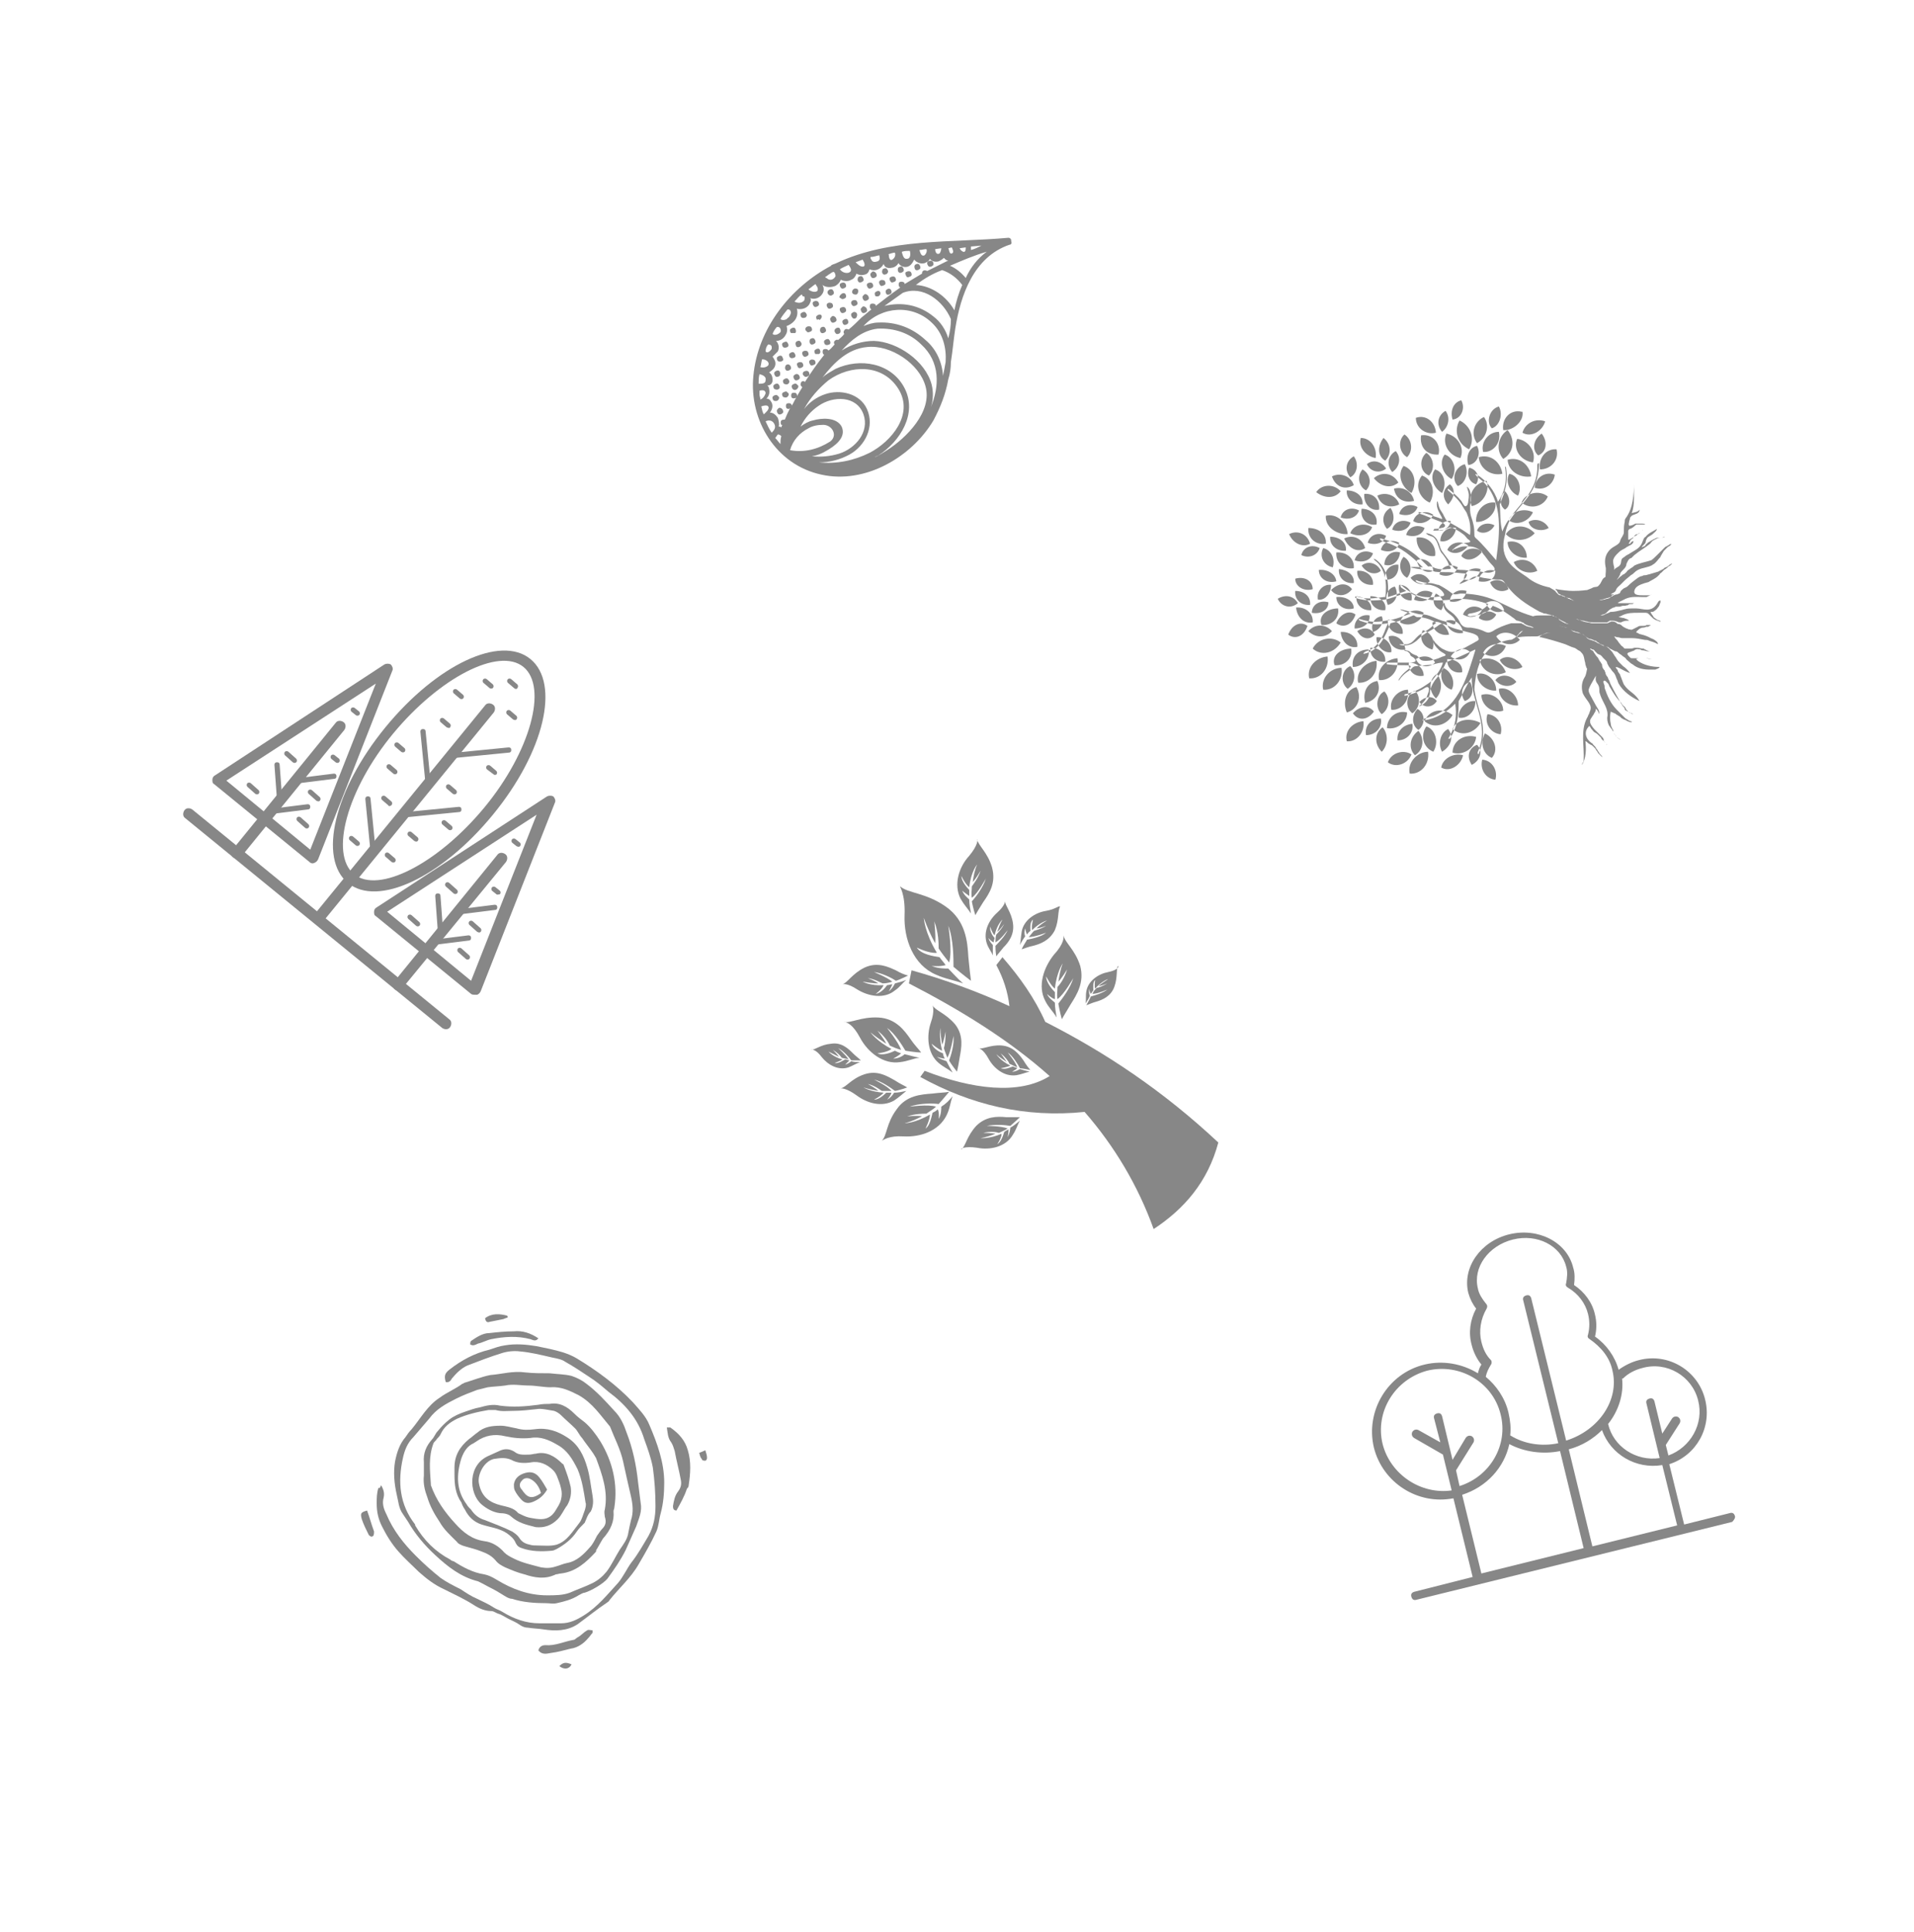 <svg xmlns="http://www.w3.org/2000/svg" xmlns:xlink="http://www.w3.org/1999/xlink" id="Capa_1" x="0px" y="0px" viewBox="0 0 219 221" style="enable-background:new 0 0 219 221;" xml:space="preserve">
<style type="text/css">
	.st0{opacity:0.47;}
	.st1{fill-rule:evenodd;clip-rule:evenodd;}
</style>
<path class="st0" d="M198.5,173.4c-0.1-0.3-0.3-0.4-0.6-0.3l-5.2,1.3l-1.7-6.9c3.1-1,4.9-4.2,4.1-7.4c-0.8-3.3-4.2-5.4-7.6-4.5  c-0.8,0.2-1.6,0.6-2.3,1.1c-0.4-1.5-1.4-2.9-2.7-3.8c0.2-0.8,0.2-1.7,0-2.5c-0.3-1.4-1.2-2.6-2.4-3.4c0.1-0.7,0.1-1.4-0.1-2  c-0.7-2.9-4-4.6-7.3-3.8c-3.3,0.8-5.4,3.8-4.7,6.7c0.2,0.7,0.5,1.3,0.9,1.8c-0.7,1.3-0.9,2.8-0.5,4.2c0.2,0.8,0.6,1.6,1.1,2.2  c-0.2,0.3-0.3,0.6-0.4,1c-1.8-1.1-4-1.5-6.1-1c-4.2,1-6.8,5.3-5.8,9.5c1,4,5,6.6,9.1,5.8l2.2,9l-6.7,1.7c-0.3,0.1-0.4,0.3-0.3,0.6  s0.3,0.4,0.6,0.3l36.1-8.9C198.4,173.9,198.6,173.6,198.5,173.4z M179.5,165.8c1.5-0.4,2.8-1.2,3.8-2.2c1,2.8,3.9,4.5,6.9,4l1.7,6.9  l-9.7,2.4L179.5,165.8z M194.3,160.2c0.7,2.7-0.9,5.4-3.4,6.3l-0.3-1.2l1.6-2.5c0.1-0.2,0.1-0.5-0.2-0.7c-0.2-0.1-0.5-0.1-0.7,0.2  l-1.1,1.7l-0.9-3.7c-0.1-0.3-0.3-0.4-0.6-0.3c-0.3,0.1-0.4,0.3-0.3,0.6l1.5,6.2c-2.7,0.4-5.3-1.3-5.9-3.9c1.2-1.5,1.8-3.4,1.6-5.2  c0,0,0,0,0.1,0c0.6-0.6,1.4-1,2.2-1.2C190.7,155.7,193.6,157.4,194.3,160.2z M170.6,155.6c-0.6-0.6-0.9-1.3-1.1-2.1  c-0.3-1.2-0.1-2.6,0.6-3.8c0.1-0.2,0.1-0.4-0.1-0.6c-0.4-0.5-0.8-1.1-0.9-1.7c-0.6-2.4,1.2-4.9,4-5.6s5.5,0.7,6.1,3.1  c0.2,0.6,0.1,1.3,0,1.9c-0.1,0.2,0,0.4,0.2,0.5c1.2,0.7,2,1.8,2.3,3c0.2,0.8,0.2,1.6,0,2.4c-0.1,0.2,0,0.4,0.2,0.5  c1.3,0.9,2.3,2.1,2.6,3.6c0.8,3.3-1.5,6.8-5.3,8l-4-16.3c-0.1-0.3-0.3-0.4-0.6-0.3c0,0,0,0,0,0c-0.3,0.1-0.4,0.3-0.3,0.6l4,16.3  c-1.9,0.4-3.9,0.1-5.5-0.9c0.1-0.9,0-1.7-0.2-2.6c-0.4-1.7-1.4-3.1-2.6-4.1c0.1-0.5,0.3-0.9,0.6-1.4  C170.7,156,170.7,155.7,170.6,155.6z M158.2,165.2c-0.9-3.7,1.4-7.4,5.1-8.4c3.7-0.9,7.5,1.3,8.4,5c0.9,3.5-1.2,7.1-4.7,8.2  l-0.4-1.8l2-3.2c0.1-0.2,0.1-0.5-0.2-0.7c-0.2-0.1-0.5-0.1-0.7,0.2l-1.5,2.5l-1.2-5c-0.1-0.3-0.3-0.4-0.6-0.3  c-0.3,0.1-0.4,0.3-0.3,0.6l0.7,2.7l-2.5-1.4c-0.2-0.1-0.5-0.1-0.7,0.2c-0.1,0.2-0.1,0.5,0.2,0.7l3.3,1.9l1,4.1  C162.6,171,159.1,168.7,158.2,165.2z M167.3,171c2.8-0.9,4.8-3.1,5.4-5.8c1.7,0.9,3.8,1.2,5.8,0.8l2.7,11.1l-11.7,2.9L167.3,171z"></path>
<g class="st0">
	<g>
		<path d="M26.7,98.1c-0.3-0.2-0.3-0.6-0.1-0.9l11.8-14.5c0.2-0.3,0.6-0.3,0.9-0.1c0.3,0.2,0.3,0.6,0.1,0.9L27.6,98    C27.4,98.3,27,98.3,26.7,98.1z"></path>
	</g>
	<g>
		<path d="M34,89.5c-0.1,0-0.1-0.1-0.1-0.2c0-0.2,0.1-0.3,0.3-0.3l4-0.5c0.2,0,0.3,0.1,0.3,0.3c0,0.2-0.1,0.3-0.3,0.3l-4,0.5    C34.1,89.6,34,89.6,34,89.5z"></path>
	</g>
	<g>
		<path d="M31,93c-0.1,0-0.1-0.1-0.1-0.2c0-0.2,0.1-0.3,0.3-0.3l4-0.5c0.2,0,0.3,0.1,0.3,0.3c0,0.2-0.1,0.3-0.3,0.3l-4,0.5    C31.1,93.1,31,93.1,31,93z"></path>
	</g>
	<g>
		<path d="M31.8,91.8c-0.1,0-0.1-0.1-0.1-0.2l-0.3-4.1c0-0.2,0.1-0.3,0.3-0.3c0.2,0,0.3,0.1,0.3,0.3l0.3,4.1c0,0.2-0.1,0.3-0.3,0.3    C31.9,91.9,31.9,91.8,31.8,91.8z"></path>
	</g>
	<g>
		<path d="M29.2,90.8l-0.9-0.8c-0.1-0.1-0.1-0.3,0-0.4s0.3-0.1,0.4,0l0.9,0.8c0.1,0.1,0.1,0.3,0,0.4C29.5,90.9,29.3,90.9,29.2,90.8z    "></path>
	</g>
	<g>
		<path d="M33.5,87.2l-0.9-0.8c-0.1-0.1-0.1-0.3,0-0.4s0.3-0.1,0.4,0l0.9,0.8c0.1,0.1,0.1,0.3,0,0.4S33.6,87.3,33.5,87.2z"></path>
	</g>
	<g>
		<path d="M36.2,91.6l-0.9-0.8c-0.1-0.1-0.1-0.3,0-0.4s0.3-0.1,0.4,0l0.9,0.8c0.1,0.1,0.1,0.3,0,0.4S36.4,91.7,36.2,91.6z"></path>
	</g>
	<g>
		<path d="M34.9,94.7l-0.9-0.8c-0.1-0.1-0.1-0.3,0-0.4c0.1-0.1,0.3-0.1,0.4,0l0.9,0.8c0.1,0.1,0.1,0.3,0,0.4    C35.2,94.8,35,94.8,34.9,94.7z"></path>
	</g>
	<g>
		<path d="M38.4,87.2l-0.5-0.4c-0.1-0.1-0.1-0.3,0-0.4c0.1-0.1,0.3-0.1,0.4,0l0.5,0.4c0.1,0.1,0.1,0.3,0,0.4S38.5,87.3,38.4,87.2z"></path>
	</g>
	<g>
		<path d="M40.7,81.8l-0.5-0.4c-0.1-0.1-0.1-0.3,0-0.4c0.1-0.1,0.3-0.1,0.4,0l0.5,0.4c0.1,0.1,0.1,0.3,0,0.4S40.8,81.9,40.7,81.8z"></path>
	</g>
	<g>
		<path d="M45.2,113.2c-0.3-0.2-0.3-0.6-0.1-0.9l11.8-14.5c0.2-0.3,0.6-0.3,0.9-0.1c0.3,0.2,0.3,0.6,0.1,0.9L46,113.1    C45.8,113.3,45.4,113.4,45.2,113.2z"></path>
	</g>
	<g>
		<path d="M52.4,104.5c-0.1,0-0.1-0.1-0.1-0.2c0-0.2,0.1-0.3,0.3-0.3l4-0.5c0.2,0,0.3,0.1,0.3,0.3c0,0.2-0.1,0.3-0.3,0.3l-4,0.5    C52.5,104.6,52.4,104.6,52.4,104.5z"></path>
	</g>
	<g>
		<path d="M49.4,108c-0.1,0-0.1-0.1-0.1-0.2c0-0.2,0.1-0.3,0.3-0.3l4-0.5c0.2,0,0.3,0.1,0.3,0.3c0,0.2-0.1,0.3-0.3,0.3l-4,0.5    C49.5,108.1,49.5,108.1,49.4,108z"></path>
	</g>
	<g>
		<path d="M50.2,106.8c-0.1,0-0.1-0.1-0.1-0.2l-0.3-4.1c0-0.2,0.1-0.3,0.3-0.3c0.2,0,0.3,0.1,0.3,0.3l0.3,4.1c0,0.2-0.1,0.3-0.3,0.3    C50.4,106.9,50.3,106.9,50.2,106.8z"></path>
	</g>
	<g>
		<path d="M47.6,105.9l-0.9-0.8c-0.1-0.1-0.1-0.3,0-0.4c0.1-0.1,0.3-0.1,0.4,0l0.9,0.8c0.1,0.1,0.1,0.3,0,0.4S47.7,106,47.6,105.9z"></path>
	</g>
	<g>
		<path d="M51.9,102.2l-0.9-0.8c-0.1-0.1-0.1-0.3,0-0.4c0.1-0.1,0.3-0.1,0.4,0l0.9,0.8c0.1,0.1,0.1,0.3,0,0.4S52,102.3,51.9,102.2z"></path>
	</g>
	<g>
		<path d="M54.6,106.6l-0.9-0.8c-0.1-0.1-0.1-0.3,0-0.4c0.1-0.1,0.3-0.1,0.4,0l0.9,0.8c0.1,0.1,0.1,0.3,0,0.4S54.8,106.7,54.6,106.6    z"></path>
	</g>
	<g>
		<path d="M53.3,109.7l-0.9-0.8c-0.1-0.1-0.1-0.3,0-0.4s0.3-0.1,0.4,0l0.9,0.8c0.1,0.1,0.1,0.3,0,0.4    C53.6,109.8,53.4,109.8,53.3,109.7z"></path>
	</g>
	<g>
		<path d="M56.8,102.3l-0.5-0.4c-0.1-0.1-0.1-0.3,0-0.4c0.1-0.1,0.3-0.1,0.4,0l0.5,0.4c0.1,0.1,0.1,0.3,0,0.4    C57.1,102.3,56.9,102.4,56.8,102.3z"></path>
	</g>
	<g>
		<path d="M59.1,96.8l-0.5-0.4c-0.1-0.1-0.1-0.3,0-0.4s0.3-0.1,0.4,0l0.5,0.4c0.1,0.1,0.1,0.3,0,0.4S59.3,96.9,59.1,96.8z"></path>
	</g>
	<g>
		<path d="M50.6,117.6l-29.4-24c-0.3-0.2-0.3-0.6-0.1-0.9c0.2-0.3,0.6-0.3,0.9-0.1l29.4,24c0.3,0.2,0.3,0.6,0.1,0.9    C51.3,117.8,50.9,117.8,50.6,117.6z"></path>
	</g>
	<g>
		<path d="M36,105.6c-0.3-0.2-0.3-0.6-0.1-0.9l19.6-24c0.2-0.3,0.6-0.3,0.9-0.1c0.3,0.2,0.3,0.6,0.1,0.9l-19.6,24    C36.6,105.8,36.2,105.9,36,105.6z"></path>
	</g>
	<g>
		<path d="M51.9,86.6c-0.1,0-0.1-0.1-0.1-0.2c0-0.2,0.1-0.3,0.3-0.3l6.1-0.6c0.2,0,0.3,0.1,0.3,0.3c0,0.2-0.1,0.3-0.3,0.3l-6.1,0.6    C52,86.6,51.9,86.6,51.9,86.6z"></path>
	</g>
	<g>
		<path d="M46.2,93.4c-0.1,0-0.1-0.1-0.1-0.2c0-0.2,0.1-0.3,0.3-0.3l6.1-0.6c0.2,0,0.3,0.1,0.3,0.3c0,0.2-0.1,0.3-0.3,0.3l-6.1,0.6    C46.4,93.5,46.3,93.5,46.2,93.4z"></path>
	</g>
	<g>
		<path d="M48.8,90c-0.1,0-0.1-0.1-0.1-0.2l-0.6-6.1c0-0.2,0.1-0.3,0.3-0.3c0.2,0,0.3,0.1,0.3,0.3l0.6,6.1c0,0.2-0.1,0.3-0.3,0.3    C49,90,48.9,90,48.8,90z"></path>
	</g>
	<g>
		<path d="M42.5,97.7c-0.1,0-0.1-0.1-0.1-0.2l-0.6-6.1c0-0.2,0.1-0.3,0.3-0.3c0.2,0,0.3,0.1,0.3,0.3l0.6,6.1c0,0.2-0.1,0.3-0.3,0.3    C42.6,97.8,42.5,97.8,42.5,97.7z"></path>
	</g>
	<g>
		<path d="M58.8,78.7l-0.7-0.6c-0.1-0.1-0.1-0.3,0-0.4c0.1-0.1,0.3-0.1,0.4,0l0.7,0.6c0.1,0.1,0.1,0.3,0,0.4    C59.2,78.8,59,78.9,58.8,78.7z"></path>
	</g>
	<g>
		<path d="M52.6,79.9l-0.7-0.6c-0.1-0.1-0.1-0.3,0-0.4s0.3-0.1,0.4,0l0.7,0.6c0.1,0.1,0.1,0.3,0,0.4S52.7,80,52.6,79.9z"></path>
	</g>
	<g>
		<path d="M58.7,82.3L58,81.7c-0.1-0.1-0.1-0.3,0-0.4c0.1-0.1,0.3-0.1,0.4,0l0.7,0.6c0.1,0.1,0.1,0.3,0,0.4S58.9,82.4,58.7,82.3z"></path>
	</g>
	<g>
		<path d="M51.8,90.8l-0.7-0.6c-0.1-0.1-0.1-0.3,0-0.4s0.3-0.1,0.4,0l0.7,0.6c0.1,0.1,0.1,0.3,0,0.4S51.9,90.9,51.8,90.8z"></path>
	</g>
	<g>
		<path d="M56.5,88.6L55.7,88c-0.1-0.1-0.1-0.3,0-0.4s0.3-0.1,0.4,0l0.7,0.6c0.1,0.1,0.1,0.3,0,0.4C56.8,88.6,56.6,88.7,56.5,88.6z"></path>
	</g>
	<g>
		<path d="M56,78.7l-0.7-0.6c-0.1-0.1-0.1-0.3,0-0.4s0.3-0.1,0.4,0l0.7,0.6c0.1,0.1,0.1,0.3,0,0.4S56.1,78.8,56,78.7z"></path>
	</g>
	<g>
		<path d="M51.1,83.2l-0.7-0.6c-0.1-0.1-0.1-0.3,0-0.4s0.3-0.1,0.4,0l0.7,0.6c0.1,0.1,0.1,0.3,0,0.4C51.5,83.3,51.3,83.3,51.1,83.2z    "></path>
	</g>
	<g>
		<path d="M45.9,86l-0.7-0.6c-0.1-0.1-0.1-0.3,0-0.4c0.1-0.1,0.3-0.1,0.4,0l0.7,0.6c0.1,0.1,0.1,0.3,0,0.4S46,86.1,45.9,86z"></path>
	</g>
	<g>
		<path d="M45,88.5l-0.7-0.6c-0.1-0.1-0.1-0.3,0-0.4c0.1-0.1,0.3-0.1,0.4,0l0.7,0.6c0.1,0.1,0.1,0.3,0,0.4S45.1,88.6,45,88.5z"></path>
	</g>
	<g>
		<path d="M51.3,94.9l-0.7-0.6c-0.1-0.1-0.1-0.3,0-0.4c0.1-0.1,0.3-0.1,0.4,0l0.7,0.6c0.1,0.1,0.1,0.3,0,0.4S51.4,95,51.3,94.9z"></path>
	</g>
	<g>
		<path d="M47.4,96.2l-0.7-0.6c-0.1-0.1-0.1-0.3,0-0.4c0.1-0.1,0.3-0.1,0.4,0l0.7,0.6c0.1,0.1,0.1,0.3,0,0.4S47.6,96.3,47.4,96.2z"></path>
	</g>
	<g>
		<path d="M44.8,98.6l-0.7-0.6c-0.1-0.1-0.1-0.3,0-0.4c0.1-0.1,0.3-0.1,0.4,0l0.7,0.6c0.1,0.1,0.1,0.3,0,0.4S44.9,98.7,44.8,98.6z"></path>
	</g>
	<g>
		<path d="M44.4,92.1l-0.7-0.6c-0.1-0.1-0.1-0.3,0-0.4c0.1-0.1,0.3-0.1,0.4,0l0.7,0.6c0.1,0.1,0.1,0.3,0,0.4S44.5,92.3,44.4,92.1z"></path>
	</g>
	<g>
		<path d="M40.7,96.7L40,96.1c-0.1-0.1-0.1-0.3,0-0.4s0.3-0.1,0.4,0l0.7,0.6c0.1,0.1,0.1,0.3,0,0.4C41,96.8,40.8,96.8,40.7,96.7z"></path>
	</g>
	<g>
		<path d="M39.8,101c-3.4-2.8-1.6-10.6,4.3-17.8c5.9-7.2,13.2-10.6,16.6-7.8c3.4,2.8,1.6,10.6-4.3,17.8S43.2,103.8,39.8,101z     M59.9,76.3c-2.8-2.3-9.6,1.2-14.9,7.6s-7.3,13.8-4.5,16.1c2.8,2.3,9.6-1.2,14.9-7.6S62.7,78.6,59.9,76.3z"></path>
	</g>
	<g>
		<path d="M35.4,98.6l-10.9-8.9c-0.2-0.1-0.2-0.3-0.2-0.5c0-0.2,0.1-0.4,0.3-0.5L44,76c0.2-0.1,0.5-0.1,0.7,0    c0.2,0.2,0.3,0.5,0.2,0.7l-8.5,21.6c-0.1,0.2-0.2,0.3-0.4,0.4C35.8,98.8,35.6,98.8,35.4,98.6z M25.9,89.3l9.6,7.9l7.5-19    L25.9,89.3z"></path>
	</g>
	<g>
		<path d="M53.9,113.7l-10.9-8.9c-0.2-0.1-0.2-0.3-0.2-0.5s0.1-0.4,0.3-0.5l19.5-12.7c0.2-0.1,0.5-0.1,0.7,0    c0.2,0.2,0.3,0.5,0.2,0.7l-8.5,21.6c-0.1,0.2-0.2,0.3-0.4,0.4C54.2,113.8,54,113.8,53.9,113.7z M44.3,104.3l9.6,7.9l7.5-19    L44.3,104.3z"></path>
	</g>
</g>
<g class="st0">
	<path class="st1" d="M132,140.6c-1.8-5-4.5-9.5-7.9-13.4c-6.8,0.7-13-0.8-18.8-4l0.5-0.7c5.4,2.1,10.8,2.8,14.3,0.6   c-4.6-4.1-10.1-7.5-16.1-10.6l0.3-1.5c3.9,1.1,7.5,2.4,11.2,4.1c-0.2-1.7-0.7-3.2-1.5-4.7l0.7-0.9c2,2.3,3.7,4.7,4.9,7.4   c6.9,3.5,13.5,7.9,19.8,13.8C138.2,135.2,135.5,138.3,132,140.6z"></path>
	<g>
		<path d="M114.1,104.4c-1,0.9-1.6,2.2-1.2,3.5c0.2,0.6,0.5,0.9,0.7,1.4c0-0.4,0-0.8,0-1.2c-0.1-0.1-0.4-0.4-0.5-0.8    c0,0,0.3,0.4,0.6,0.5c0-0.2,0.1-0.4,0.1-0.5c-0.2-0.2-0.6-0.8-0.5-1.3c0,0,0.2,0.7,0.5,1c0.3-1.3,0.9-1.8,0.9-1.8    c-0.3,0.5-0.4,0.9-0.6,1.4c0.3-0.2,0.8-0.9,0.8-0.9c-0.3,0.6-0.7,1-0.9,1.2c-0.1,0.3-0.1,0.6-0.1,0.9c0.6-0.3,1.4-1.4,1.4-1.4    c-0.3,0.7-1.1,1.5-1.4,1.8c0,0.1,0,0.7,0.1,1.2c0.2-0.3,0.5-0.6,0.8-1c0.6-0.6,1.3-1.5,1.1-2.8c-0.2-1.3-0.9-2-0.9-2.5    C115,103.1,115,103.6,114.1,104.4z"></path>
		<path d="M115,103C115,103,115,103,115,103C115,103,115,103,115,103z"></path>
	</g>
	<g>
		<path d="M98.4,118.7c0.9,1.7,2.7,3.1,4.6,2.8c0.9-0.1,1.4-0.4,2.2-0.5c-0.6-0.1-1.2-0.3-1.7-0.4c-0.2,0.2-0.7,0.5-1.3,0.5    c0,0,0.6-0.3,0.9-0.6c-0.3-0.1-0.5-0.2-0.7-0.3c-0.4,0.2-1.4,0.6-2,0.3c0,0,1.1-0.1,1.6-0.5c-1.7-0.9-2.4-1.9-2.4-1.9    c0.6,0.5,1.2,0.9,1.8,1.3c-0.2-0.5-1-1.5-1-1.5c0.8,0.6,1.3,1.4,1.4,1.7c0.4,0.2,0.9,0.4,1.3,0.5c-0.3-0.9-1.6-2.5-1.6-2.5    c0.9,0.6,1.8,2.1,2.1,2.6c0.1,0,1.1,0.2,1.8,0.2c-0.3-0.4-0.8-0.9-1.2-1.5c-0.7-1-1.7-2.4-3.7-2.5c-2-0.1-3.2,0.7-4,0.5    C96.9,116.9,97.6,117.2,98.4,118.7z"></path>
		<path d="M96.8,116.9C96.8,116.9,96.8,116.9,96.8,116.9C96.8,116.9,96.8,116.9,96.8,116.9z"></path>
	</g>
	<g>
		<path d="M106.5,117c-0.5,1.5-0.4,3.5,0.9,4.6c0.6,0.5,1.1,0.7,1.6,1.1c-0.3-0.5-0.5-0.9-0.7-1.3c-0.2-0.1-0.7-0.2-1.1-0.5    c0,0,0.6,0.2,0.9,0.2c-0.1-0.2-0.2-0.4-0.2-0.6c-0.3-0.1-1.1-0.5-1.3-1.1c0,0,0.7,0.6,1.2,0.8c-0.4-1.6-0.2-2.6-0.2-2.6    c0,0.7,0.1,1.3,0.2,1.9c0.2-0.4,0.4-1.5,0.4-1.5c0,0.9-0.1,1.6-0.2,1.9c0.1,0.4,0.3,0.8,0.4,1.1c0.4-0.7,0.7-2.5,0.7-2.5    c0.1,1-0.3,2.3-0.5,2.8c0,0.1,0.5,0.8,0.9,1.3c0.1-0.4,0.2-1,0.3-1.6c0.2-1.1,0.5-2.5-0.5-3.8c-1.1-1.3-2.3-1.6-2.6-2.2    C106.7,115,107,115.6,106.5,117z"></path>
		<path d="M106.7,114.9C106.7,114.9,106.7,114.9,106.7,114.9C106.7,114.9,106.7,114.9,106.7,114.9z"></path>
	</g>
	<g>
		<path d="M113.1,121.1c0.6,1.1,1.8,2.1,3.2,1.9c0.6-0.1,1-0.3,1.5-0.4c-0.4-0.1-0.8-0.2-1.1-0.3c-0.2,0.1-0.5,0.3-0.9,0.3    c0,0,0.4-0.2,0.6-0.4c-0.2-0.1-0.3-0.1-0.5-0.2c-0.3,0.1-0.9,0.4-1.4,0.2c0,0,0.7-0.1,1.1-0.3c-1.2-0.6-1.6-1.3-1.6-1.3    c0.4,0.4,0.8,0.6,1.2,0.9c-0.2-0.3-0.7-1-0.7-1c0.5,0.4,0.9,0.9,1,1.2c0.3,0.1,0.6,0.3,0.9,0.4c-0.2-0.6-1.1-1.7-1.1-1.7    c0.6,0.4,1.2,1.4,1.4,1.8c0.1,0,0.7,0.1,1.2,0.2c-0.2-0.2-0.5-0.6-0.8-1.1c-0.5-0.7-1.2-1.6-2.5-1.7c-1.3-0.1-2.2,0.5-2.7,0.3    C112,119.9,112.5,120,113.1,121.1z"></path>
		<path d="M111.9,119.9C111.9,119.9,111.9,119.9,111.9,119.9C111.9,119.9,111.9,119.9,111.9,119.9z"></path>
	</g>
	<g>
		<path d="M119.7,104.2c-1.3,0.2-2.6,1.1-2.8,2.4c-0.1,0.6-0.1,1-0.2,1.5c0.2-0.4,0.4-0.7,0.6-1c-0.1-0.2-0.1-0.6,0-0.9    c0,0,0.1,0.5,0.2,0.7c0.1-0.1,0.2-0.3,0.4-0.4c0-0.3-0.1-1,0.3-1.3c0,0-0.2,0.7-0.1,1.2c0.9-0.9,1.7-1.1,1.7-1.1    c-0.5,0.3-0.9,0.6-1.2,0.9c0.4,0,1.1-0.3,1.1-0.3c-0.6,0.4-1.2,0.5-1.4,0.6c-0.2,0.2-0.4,0.5-0.6,0.7c0.7,0,2-0.5,2-0.5    c-0.6,0.5-1.7,0.7-2.2,0.8c0,0.1-0.4,0.6-0.6,1.1c0.3-0.1,0.8-0.3,1.3-0.4c0.8-0.2,1.9-0.6,2.5-1.8c0.5-1.2,0.3-2.2,0.6-2.7    C121.1,103.6,120.8,104,119.7,104.2z"></path>
		<path d="M121.2,103.5C121.2,103.5,121.2,103.5,121.2,103.5C121.2,103.5,121.2,103.5,121.2,103.5z"></path>
	</g>
	<g>
		<path d="M110.9,97.9c-1.2,1.3-1.8,3.3-1,4.9c0.4,0.7,0.8,1.1,1.2,1.7c-0.1-0.6-0.2-1.1-0.2-1.6c-0.2-0.2-0.6-0.5-0.8-1    c0,0,0.5,0.4,0.8,0.6c0-0.3,0-0.5,0-0.7c-0.3-0.3-0.9-1-0.9-1.6c0,0,0.4,0.9,0.9,1.3c0.2-1.8,0.9-2.6,0.9-2.6    c-0.3,0.7-0.4,1.3-0.5,2c0.4-0.4,0.9-1.3,0.9-1.3c-0.3,0.9-0.8,1.5-1,1.8c0,0.4-0.1,0.9,0,1.3c0.7-0.5,1.6-2.2,1.6-2.2    c-0.3,1-1.2,2.2-1.6,2.6c0,0.1,0.2,1,0.4,1.6c0.2-0.4,0.6-1,0.9-1.5c0.7-1,1.5-2.2,1-4c-0.5-1.7-1.6-2.5-1.7-3.2    C111.9,96,111.9,96.7,110.9,97.9z"></path>
		<path d="M111.9,95.9C111.9,95.9,111.9,95.9,111.9,95.9C111.9,95.9,111.9,95.9,111.9,95.9z"></path>
	</g>
	<g>
		<path d="M111.8,131.3c1.5,0.3,3.3-0.1,4.1-1.5c0.4-0.6,0.5-1.1,0.8-1.6c-0.4,0.3-0.7,0.6-1.1,0.8c0,0.2-0.1,0.7-0.3,1.1    c0,0,0.1-0.5,0.1-0.9c-0.2,0.1-0.4,0.2-0.5,0.3c-0.1,0.3-0.3,1.1-0.8,1.4c0,0,0.5-0.7,0.5-1.2c-1.4,0.6-2.4,0.5-2.4,0.5    c0.6-0.1,1.2-0.3,1.7-0.5c-0.4-0.1-1.4-0.1-1.4-0.1c0.8-0.2,1.5-0.1,1.8,0c0.4-0.2,0.7-0.3,1-0.5c-0.7-0.3-2.4-0.3-2.4-0.3    c0.9-0.2,2.2-0.1,2.7,0c0.1-0.1,0.7-0.6,1.1-1c-0.4,0-1,0-1.6,0c-1-0.1-2.3-0.1-3.4,1c-1.1,1.2-1.2,2.3-1.7,2.7    C109.9,131.4,110.4,131.1,111.8,131.3z"></path>
		<path d="M109.8,131.5C109.8,131.5,109.8,131.5,109.8,131.5C109.8,131.5,109.8,131.5,109.8,131.5z"></path>
	</g>
	<g>
		<path d="M98.1,113.2c1.3,0.8,3.1,1.1,4.3,0.1c0.6-0.4,0.8-0.8,1.3-1.2c-0.5,0.2-0.9,0.3-1.3,0.4c-0.1,0.2-0.3,0.6-0.7,0.9    c0,0,0.3-0.5,0.4-0.8c-0.2,0-0.4,0.1-0.6,0.1c-0.2,0.3-0.7,0.9-1.3,1c0,0,0.7-0.5,0.9-1c-1.5,0.1-2.4-0.4-2.4-0.4    c0.6,0.1,1.2,0.2,1.8,0.2c-0.4-0.3-1.2-0.6-1.2-0.6c0.8,0.1,1.4,0.5,1.7,0.6c0.4,0,0.8-0.1,1.1-0.2c-0.6-0.5-2.1-1.1-2.1-1.1    c0.9,0.1,2.1,0.7,2.5,1c0.1,0,0.8-0.3,1.4-0.6c-0.4-0.1-0.9-0.3-1.4-0.6c-0.9-0.4-2.1-1-3.6-0.3c-1.4,0.7-1.9,1.7-2.5,1.9    C96.4,112.6,96.9,112.4,98.1,113.2z"></path>
		<path d="M96.3,112.6C96.3,112.6,96.3,112.6,96.3,112.6C96.3,112.6,96.3,112.6,96.3,112.6z"></path>
	</g>
	<g>
		<path d="M103.4,130c1.9,0.1,4-0.6,4.9-2.4c0.4-0.8,0.4-1.4,0.7-2.2c-0.4,0.5-0.8,0.9-1.3,1.2c0,0.3,0,0.9-0.3,1.4    c0,0,0.1-0.7-0.1-1.1c-0.2,0.2-0.4,0.3-0.6,0.4c-0.1,0.4-0.3,1.5-0.8,1.8c0,0,0.5-1,0.5-1.6c-1.7,1-2.9,1-2.9,1    c0.8-0.2,1.4-0.5,2-0.8c-0.5-0.1-1.7,0-1.7,0c1-0.3,1.8-0.3,2.2-0.3c0.4-0.3,0.8-0.5,1.1-0.8c-0.9-0.3-3,0-3,0    c1-0.4,2.7-0.4,3.3-0.3c0.1-0.1,0.7-0.8,1.2-1.4c-0.5,0.1-1.2,0.1-1.9,0.2c-1.3,0.1-3,0.2-4.1,1.8c-1.2,1.6-1.1,3-1.7,3.6    C101.1,130.4,101.7,129.9,103.4,130z"></path>
		<path d="M101,130.4C101,130.5,101,130.5,101,130.4C101,130.5,101,130.4,101,130.4z"></path>
	</g>
	<g>
		<path d="M98,125.3c1.2,0.9,2.9,1.4,4.3,0.6c0.6-0.4,0.9-0.7,1.4-1.1c-0.5,0.1-0.9,0.2-1.4,0.2c-0.1,0.2-0.4,0.6-0.8,0.8    c0,0,0.4-0.4,0.5-0.8c-0.2,0-0.4,0-0.6,0c-0.2,0.2-0.8,0.8-1.4,0.8c0,0,0.8-0.4,1.1-0.8c-1.5-0.1-2.3-0.6-2.3-0.6    c0.6,0.2,1.2,0.3,1.7,0.4c-0.3-0.3-1.2-0.8-1.2-0.8c0.8,0.2,1.3,0.6,1.6,0.8c0.4,0,0.8,0,1.1,0c-0.5-0.6-2-1.3-2-1.3    c0.9,0.2,2,1,2.4,1.3c0.1,0,0.9-0.2,1.4-0.4c-0.3-0.2-0.8-0.4-1.4-0.8c-0.9-0.5-2-1.2-3.5-0.7c-1.5,0.5-2.1,1.5-2.7,1.6    C96.3,124.5,96.9,124.5,98,125.3z"></path>
		<path d="M96.2,124.5C96.2,124.5,96.2,124.5,96.2,124.5C96.2,124.5,96.2,124.5,96.2,124.5z"></path>
	</g>
	<g>
		<path d="M120.6,109.2c-1.2,1.5-1.9,3.6-1,5.3c0.4,0.8,0.9,1.2,1.3,1.9c-0.1-0.6-0.2-1.2-0.2-1.7c-0.2-0.2-0.7-0.5-0.9-1    c0,0,0.5,0.5,0.9,0.6c0-0.3,0-0.5,0-0.8c-0.3-0.3-1-1.1-1-1.8c0,0,0.5,1,1,1.4c0.2-1.9,0.9-2.9,0.9-2.9c-0.3,0.8-0.4,1.5-0.5,2.1    c0.4-0.4,1-1.4,1-1.4c-0.3,1-0.8,1.7-1.1,2c0,0.5-0.1,0.9,0,1.4c0.8-0.6,1.8-2.4,1.8-2.4c-0.3,1.1-1.3,2.4-1.7,2.9    c0,0.1,0.2,1.1,0.4,1.8c0.2-0.4,0.6-1,1-1.7c0.7-1.1,1.6-2.5,1.1-4.4c-0.6-1.9-1.8-2.7-1.9-3.5    C121.7,107.2,121.8,107.9,120.6,109.2z"></path>
		<path d="M121.7,107.1C121.7,107.1,121.7,107.1,121.7,107.1C121.7,107.1,121.7,107.1,121.7,107.1z"></path>
	</g>
	<g>
		<path d="M126.8,111.2c-1.1,0.2-2.3,1-2.5,2.2c-0.1,0.5,0,0.9-0.1,1.4c0.2-0.3,0.4-0.6,0.5-0.9c-0.1-0.2-0.1-0.5-0.1-0.8    c0,0,0.1,0.4,0.2,0.6c0.1-0.1,0.2-0.3,0.3-0.4c0-0.2-0.1-0.9,0.2-1.2c0,0-0.1,0.7,0,1c0.8-0.9,1.5-1.1,1.5-1.1    c-0.4,0.3-0.8,0.5-1.1,0.8c0.3,0,1-0.3,1-0.3c-0.5,0.3-1,0.5-1.2,0.5c-0.2,0.2-0.4,0.4-0.5,0.7c0.6,0,1.7-0.5,1.7-0.5    c-0.5,0.4-1.5,0.7-1.9,0.8c0,0.1-0.3,0.6-0.5,1c0.3-0.1,0.7-0.3,1.1-0.4c0.7-0.2,1.7-0.6,2.1-1.7c0.4-1.1,0.2-2,0.4-2.4    C128.1,110.6,127.8,111,126.8,111.2z"></path>
		<path d="M128.1,110.6C128.1,110.6,128.1,110.6,128.1,110.6C128.1,110.6,128.1,110.6,128.1,110.6z"></path>
	</g>
	<g>
		<path d="M94,120.9c0.7,0.9,1.9,1.6,3.1,1.2c0.5-0.2,0.8-0.4,1.3-0.6c-0.4,0-0.7,0-1-0.1c-0.1,0.1-0.4,0.3-0.7,0.4    c0,0,0.3-0.3,0.5-0.5c-0.2,0-0.3-0.1-0.5-0.1c-0.2,0.1-0.8,0.5-1.2,0.4c0,0,0.6-0.2,0.9-0.4c-1.1-0.3-1.6-0.9-1.6-0.9    c0.4,0.2,0.8,0.4,1.2,0.6c-0.2-0.3-0.7-0.8-0.7-0.8c0.5,0.3,0.9,0.7,1,0.9c0.3,0.1,0.6,0.1,0.8,0.2c-0.3-0.5-1.2-1.3-1.2-1.3    c0.6,0.3,1.3,1.1,1.5,1.4c0.1,0,0.7,0,1.1,0c-0.2-0.2-0.6-0.5-0.9-0.8c-0.5-0.5-1.3-1.3-2.5-1.1c-1.2,0.1-1.8,0.7-2.3,0.7    C92.9,120,93.4,120.1,94,120.9z"></path>
		<path d="M92.8,120C92.8,120,92.8,120,92.8,120C92.8,120,92.8,120,92.8,120z"></path>
	</g>
	<g>
		<path d="M103.5,104.7c-0.1,2.7,1,5.7,3.6,6.8c1.1,0.5,2,0.6,3.1,1c-0.7-0.6-1.2-1.2-1.7-1.7c-0.4,0-1.2,0-1.9-0.3    c0,0,1,0.1,1.6-0.1c-0.2-0.3-0.5-0.6-0.7-0.9c-0.6-0.1-2.1-0.3-2.6-1.1c0,0,1.4,0.7,2.3,0.6c-1.4-2.3-1.5-4-1.5-4    c0.4,1.1,0.8,2,1.3,2.9c0.1-0.8-0.1-2.5-0.1-2.5c0.5,1.3,0.5,2.6,0.5,3.1c0.4,0.6,0.8,1.1,1.2,1.6c0.4-1.3-0.1-4.2-0.1-4.2    c0.6,1.5,0.6,3.8,0.6,4.7c0.1,0.1,1.2,1,2,1.6c-0.1-0.7-0.2-1.7-0.3-2.7c-0.1-1.8-0.3-4.2-2.6-5.8c-2.3-1.6-4.3-1.5-5.2-2.3    C102.9,101.4,103.6,102.2,103.5,104.7z"></path>
		<path d="M102.8,101.3C102.8,101.3,102.8,101.3,102.8,101.3C102.8,101.3,102.8,101.3,102.8,101.3z"></path>
	</g>
</g>
<g class="st0">
	<path class="st1" d="M174.7,66c0.7,0.6,1.6,1,2.6,1.2c0.2,0.1,0.3,0.2,0.5,0.3c0.1,0.1,0.2,0.1,0.2,0.2c0.1,0.1,0.2,0.2,0.3,0.3   c0.1,0.1,0.2,0.1,0.3,0.1c0.1,0,0.1,0.1,0.2,0.1c0.1,0,0.2,0.1,0.3,0.1c0.1,0,0.1,0,0.2,0.1c0.1,0,0.1,0.1,0.2,0.1   c0.1,0,0.2,0.1,0.3,0.1c0.1,0,0.1,0.1,0.2,0.1c0.1,0,0.2,0.1,0.2,0.1c0.2,0.1,0.4,0.1,0.6,0.2c0,0,0,0,0.1,0c0,0,0,0-0.1,0   c-0.2-0.1-0.4-0.1-0.6-0.2c-0.1-0.1-0.2-0.1-0.3-0.2c-0.1,0-0.1-0.1-0.2-0.1c-0.1-0.1-0.2-0.1-0.3-0.1c-0.1,0-0.2-0.1-0.2-0.1   c-0.1,0-0.1,0-0.2-0.1c-0.1,0-0.2-0.1-0.3-0.1c-0.1,0-0.1-0.1-0.2-0.1c-0.2-0.1-0.2-0.1-0.3-0.3c0-0.1-0.2-0.2-0.2-0.3   c0-0.1,0.1,0,0.1,0c0.6,0.1,1.3,0.2,1.9,0.2c1,0,1.4-0.1,1.6-0.1l0.5-0.2c0.5-0.3,0.6,0,0.9-0.4c0.1-0.1,0.2-0.3,0.3-0.5   c0.1-0.2,0.2-0.3,0.4-0.4c0-0.4,0.1-0.9,0-1.2c-0.1-0.6-0.1-1.2,0.4-1.8c0.5-0.6,1.2-0.6,1.3-1.2c0.1-0.3,0.4-0.6,0.4-0.9   c0-0.4,0-0.8,0.1-1.2c0-0.1,0-0.3,0.1-0.4c0.9-1.2,0.9-2.7,1-4c-0.1,1.1,0.1,2.4-0.3,3.4c0.3-0.1,0.7-0.1,0.9-0.4   c0,0.5-0.6,0.5-0.9,0.7c-0.1,0.1-0.2,0.2-0.2,0.3c0,0.1-0.1,0.3-0.1,0.4c0,0.1-0.1,0.3,0,0.4c0,0.1,0.2,0,0.3,0   c0.2-0.1,0.3-0.1,0.4-0.2c0.2,0,0.6,0,0.8,0c0.3,0,0.4,0.1,0.3,0.1c-0.1,0-0.3,0-0.5,0c-0.2,0-0.4,0-0.4,0c-0.1,0-0.2,0.1-0.3,0.2   c-0.1,0.1-0.4,0.3-0.5,0.3c-0.1,0-0.2,0.2-0.2,0.2c0,0.1,0,1,0,1c0,0.1,0.1,0,0.2,0c0.1-0.1,0.2-0.1,0.3-0.2c0.1,0,0.2-0.1,0.2-0.2   c0.1-0.1,0.2-0.2,0.4-0.2c0.1-0.1,0.2-0.1,0.3-0.2c0.1-0.1,0.2-0.2,0.2-0.2c0.1-0.1,0.1,0,0,0c-0.1,0.1-0.1,0.1-0.2,0.2   c-0.1,0.1-0.2,0.2-0.3,0.2c-0.1,0.1-0.2,0.2-0.3,0.2c-0.1,0.1-0.2,0.1-0.2,0.2c-0.2,0.2-0.3,0.2-0.4,0.4c0,0.1-0.1,0.2-0.1,0.2   c0,0,0,0.1-0.1,0.1c0,0,0,0,0,0c0.1,0,0.2,0,0.2,0c0.1-0.1,0.2-0.3,0.4-0.3c0,0.4-0.5,0.5-0.8,0.7c-0.1,0.1-0.3,0.2-0.5,0.3   c-0.2,0.1-0.4,0.3-0.5,0.4c-0.2,0.2-0.4,0.4-0.5,0.7c-0.1,0.3,0.1,0.9,0.1,0.9l0,0.3c0.1-0.2,0.2-0.2,0.5-0.4   c0.4-0.3,0.2-0.6,0.4-0.9c0.1-0.1,0.3-0.2,0.4-0.3c0.1-0.1,0.4-0.2,0.5-0.3c0.8-0.5,1.2-0.6,1.5-1.5c0.1-0.2,0.1-0.3,0.3-0.4   c0.3-0.4,0.8-0.6,1.3-0.9c-0.1,0.3-0.2,0.3-0.5,0.6c-0.1,0.1-0.5,0.3-0.6,0.4c-0.1,0.2-0.2,0.3-0.2,0.5c0,0.1-0.1,0.2-0.2,0.3   c-0.1,0.1-0.1,0.1-0.2,0.2c0,0-0.1,0.1,0,0.1c0,0,0.2-0.1,0.2-0.1c0.1,0,0.2-0.1,0.2-0.2c0.1-0.1,0.2-0.1,0.2-0.2   c0.1,0,0.1-0.1,0.2-0.1c0.1-0.1,0.2-0.1,0.3-0.2c0.1,0,0.1-0.1,0.2-0.1c0.2-0.1,0.3-0.2,0.6-0.2c0.1,0,0.2,0,0.3,0   c0.1,0,0.2,0,0.3-0.1c0.1,0-0.2,0,0,0c0,0,0.1,0,0.1,0c0,0-0.2,0.1-0.2,0.1c-0.1,0-0.2,0-0.3,0c-0.3,0-0.4,0.1-0.6,0.2   c-0.1,0-0.1,0.1-0.2,0.1c-0.2,0.1-0.3,0.3-0.4,0.4c-0.6,0.5-1.2,0.8-1.8,1.3c-0.1,0.1-0.2,0.2-0.3,0.3c-0.1,0.1-0.1,0-0.2,0.1   c-0.2,0.1-0.3,0.4-0.4,0.6c0,0.2-0.1,0.4-0.3,0.6c-0.1,0.1-0.4,0.4-0.4,0.5c0,0.1-0.2,0.5-0.4,0.7c0.1,0,0.4-0.4,0.5-0.4   c0.1-0.1,0.2-0.2,0.3-0.2c0.1-0.1,0.3-0.2,0.4-0.4c0.1-0.1,0.3-0.2,0.4-0.3c0.2-0.1,0.3-0.2,0.4-0.3c0.6-0.3,1.3-0.4,1.9-0.6   c0.1,0,0.6-0.5,0.7-0.6c0.1-0.1,0.1-0.1,0.2-0.2c0.1-0.1,0.1-0.1,0.2-0.2c0.1-0.1,0.1-0.1,0.2-0.2c0.1-0.1,0.1-0.1,0.2-0.2   c0.1-0.1,0.2-0.2,0.3-0.2c0.1-0.1,0.2-0.1,0.3-0.2c0,0,0.2-0.1,0.2-0.1c0,0,0,0.1,0,0.1c0,0-0.1,0.1-0.1,0.1   c-0.1,0.1-0.2,0.1-0.3,0.2c-0.1,0.1-0.3,0.3-0.4,0.4c-0.1,0.1-0.1,0.2-0.2,0.3c0,0.1-0.1,0.1-0.1,0.2c-0.1,0.1-0.1,0.2-0.1,0.2   c-0.3,0.3-0.5,0.7-0.9,0.9c-0.1,0.1-0.2,0.1-0.4,0.2c-0.6,0.2-1.2,0.2-1.7,0.7c-0.1,0.1-0.2,0.2-0.4,0.3c-0.2,0.2-0.5,0.4-0.7,0.6   c-0.1,0.1-0.2,0.2-0.3,0.3c-0.1,0.1-0.1,0.1-0.2,0.2c-0.2,0.2-0.4,0.3-0.5,0.6l0,0c-0.1,0.3-0.4,0.3-0.6,0.5c0,0,0,0,0,0   c0.1,0,0.1,0,0.2,0c0,0,0.2,0,0.2,0c0,0-0.2,0.1-0.2,0.1c-0.1,0-0.1,0.1-0.2,0.2c-0.1,0.1-0.3,0.2-0.4,0.2c-0.1,0-0.3,0.1-0.4,0.1   c-0.1,0-0.3,0.1-0.5,0c-0.1,0-0.2,0-0.2,0c-0.1,0-0.2,0-0.2,0c0.1,0,0.1,0,0.2,0c0.1,0,0.2,0,0.2,0c0.2,0,0.4,0,0.6-0.1   c0.1,0,0.2-0.1,0.4-0.1c0.2-0.1,0.3-0.1,0.5-0.2c0.1-0.1,0.2-0.1,0.4-0.2c0,0,0.1,0,0.1,0c0.2-0.1,0.4-0.1,0.4-0.3   c0.1-0.2,0.3-0.3,0.4-0.4c0.2-0.1,0.3-0.1,0.5-0.3c0.3-0.3,0.7-0.6,1.1-0.9c0.2-0.1,0.3-0.2,0.5-0.2c0.1-0.1,0.3-0.1,0.4-0.1   c0.1,0,0.3-0.1,0.4-0.1c0.3-0.1,0.7-0.2,1-0.3c0.1,0,0.1-0.1,0.2-0.1c0.1,0,0.1-0.1,0.2-0.1c0.1,0,0.1-0.1,0.2-0.1   c0.1-0.1,0.2-0.2,0.3-0.2c0.1,0,0.1-0.1,0.2-0.1c0.1-0.1,0.2-0.1,0.2-0.2c0,0,0.1-0.1,0.1-0.1c0,0-0.1,0.1-0.1,0.1   c0,0-0.1,0.1-0.1,0.1c0.1-0.1,0.2-0.1,0.3-0.2c0,0,0.1-0.1,0.1,0c0,0-0.1,0.1-0.2,0.2c-0.1,0-0.1,0.1-0.2,0.1c0,0-0.2,0.2-0.2,0.2   c0,0-0.3,0.2-0.3,0.2c0,0-0.1,0.1-0.1,0.1c-0.1,0.1-0.1,0.1-0.2,0.2c-0.1,0.1-0.2,0.1-0.2,0.2c-0.1,0.1-0.1,0.1-0.2,0.2   c-0.3,0.3-0.8,0.5-1.1,0.7c-0.1,0-0.3,0.1-0.4,0.1c-0.6,0.2-1.1,0.4-1.2,0.9c-0.1,0.5,0.5,0.5,1.1,0.5c0.2,0,0.3,0,0.5,0   c0.1,0,0.3,0,0.4-0.1c-0.2,0.1-0.4,0.2-0.6,0.3c-0.1,0-0.3,0-0.4,0c-0.7,0-1.3-0.1-2,0.2c-0.2,0.1-0.4,0.2-0.6,0.3   c-0.1,0-0.1,0.1-0.2,0.1c-0.1,0-0.1,0.1,0,0.1c0,0,0.1,0,0.1,0c0,0-0.2,0-0.1,0c0.1,0,0.2,0,0.3,0c0.1,0,0.2,0,0.3,0   c0.1,0,0.2,0,0.3,0c0.1,0,0.1,0,0.2,0c0.1,0,0.1,0,0.2,0c0.1,0,0.1,0,0.2,0c0.1,0,0.2,0,0.2,0c0,0,0.1,0,0.1,0c0,0-0.1,0-0.2,0.1   c-0.1,0-0.1,0-0.2,0c-0.1,0-0.2,0-0.3,0.1s-0.2,0-0.3,0.1c-0.1,0-0.2,0-0.3,0c-0.1,0-0.3,0.1-0.4,0.1c-0.1,0-0.2,0-0.3,0   c-0.1,0-0.2,0-0.3,0.1c-0.1,0,0,0-0.1,0c-0.2,0.1-0.4,0.2-0.6,0.4c-0.1,0.1-0.1,0.1-0.2,0.2c-0.1,0.1-0.3,0.2-0.4,0.2   c-0.1,0-0.2,0.1-0.3,0.1c-0.1,0,0.2,0,0.2,0c0.2,0,0.3-0.1,0.5-0.2c0.1,0,0.2-0.1,0.3-0.1c0,0,0.1-0.1,0.2-0.1   c0.4,0,0.8-0.1,1.2-0.2c0.1,0,0.3-0.1,0.4-0.1c0.3-0.1,0.6-0.1,0.9-0.1c0.1,0,0.3,0,0.4,0c0.8,0,1.8,0.6,2.5-0.7   c0.1-0.2,0.2-0.2,0.3-0.2c0,0.1,0,0.3-0.1,0.4c0,0.1-0.1,0.3-0.2,0.4c-0.1,0.1-0.2,0.3-0.3,0.3c-0.1,0.1-0.2,0.2-0.4,0.2   c-0.1,0-0.2,0-0.1,0.1c0,0.1,0.3,0.4,0.3,0.5c0.1,0.1,0.3,0.2,0.4,0.3c0.1,0,0.2,0.1,0.3,0.1c0,0,0.1,0,0.1,0.1c0,0-0.1,0-0.1,0   c-0.2-0.1-0.3-0.1-0.5-0.2c-0.2-0.1-0.2-0.1-0.4-0.3c-0.1-0.1-0.2-0.2-0.3-0.3c-0.1-0.1-0.2-0.2-0.4-0.2c-0.3,0-0.6,0-0.8,0   c-0.7,0-1.3,0-1.9,0.3c-0.1,0.1-0.3,0.1-0.4,0.2c0.2,0,0.4,0.1,0.6,0.1c0.2,0.1,0.4,0.1,0.6,0.3c-0.2,0-0.5,0-0.7,0.1   c-0.1,0-0.1,0.1-0.3,0.1c-0.1,0-0.2,0-0.4-0.1c-0.3-0.1-0.4-0.1-0.7-0.1c-0.1,0-0.2,0-0.2,0.1c-0.1,0-0.1,0-0.2,0.1   c-0.2,0-0.4,0-0.6,0c-0.1,0-0.2,0-0.2,0c-0.1,0-0.2,0-0.3,0c-0.1,0-0.2,0-0.4,0c0.1,0,0.2,0,0.4,0c0.1,0,0.2,0,0.3,0   c0.1,0,0.2,0,0.2,0c0.1,0,0.3,0,0.4,0c0.1,0,0.1,0,0.2,0c0,0-0.1,0-0.1,0c-0.2,0-0.3,0-0.5,0c-0.1,0-0.2,0-0.2,0   c-0.1,0-0.2,0-0.2,0c-0.1,0-0.2,0-0.3,0c-0.1,0-0.2,0-0.3,0c-0.2,0-0.5,0-0.7-0.1c-0.2,0-0.3-0.1-0.5-0.1c-0.1,0-0.3-0.1-0.4-0.1   c-0.1,0-0.2-0.1-0.4-0.1c0,0,0,0,0,0c0,0,0,0,0,0c0.1,0,0.2,0.1,0.3,0.1c0.1,0,0.2,0,0.3,0.1c0.1,0,0.2,0.1,0.3,0.1   c0.3,0.1,0.6,0.1,0.9,0.2c0.1,0,0.2,0,0.3,0c0.1,0,0.2,0,0.4,0c0.1,0,0.2,0,0.3,0c0.1,0,0.2,0,0.2,0c0.1,0,0.3,0,0.4,0   c0.2,0,0.3,0,0.4-0.1c0.1,0,0.2-0.1,0.3-0.1c0.2,0,0.4,0,0.6,0.2c0.1,0.1,0.2,0.1,0.3,0.1c0.2,0.1,0.2,0.1,0.3,0.2   c0.1,0.1,0.3,0.2,0.5,0.3c0.1,0,0.2,0.1,0.3,0.1c0.2,0,0.2,0.1,0.4,0c0.2-0.1,0.4-0.2,0.6-0.3c0.1-0.1,0.3-0.1,0.4-0.1   c0.1,0,0.1,0,0.2,0c0.1,0,0.3,0,0.4-0.1c0.1,0,0.1,0,0.2,0c0.1,0,0.1,0,0.2,0c0,0,0.1,0,0.2,0c0,0,0,0,0,0c-0.1,0-0.2,0-0.2,0.1   c-0.1,0-0.1,0-0.2,0.1c-0.1,0-0.1,0-0.2,0c-0.1,0-0.2,0.1-0.4,0.1c-0.2,0-0.4,0.1-0.6,0.3c0,0-0.3,0.2-0.1,0.3c0,0,0.2,0,0.2,0.1   c0.4,0.1,0.8,0.2,1.2,0.4c0.1,0.1,0.5,0.2,0.6,0.3c0.3,0.2,0.4,0.3,0.4,0.5c-0.3-0.2-0.7-0.3-1-0.4c-0.2-0.1-0.3-0.1-0.5-0.1   c-0.5-0.1-1-0.2-1.5-0.2c-0.1,0-0.1,0-0.2,0c-0.1,0-0.1,0-0.2,0c-0.2,0-0.4,0-0.7,0c-0.2,0-0.3-0.1-0.5-0.1c-0.2,0-0.3-0.1-0.4-0.1   c0.1,0.2,0.2,0.3,0.3,0.4c0.1,0.1,0.2,0.3,0.3,0.4c0.1,0.1,0.2,0.3,0.4,0.4c0.1,0.1,0.1,0.2,0.3,0.2c0.1,0,0.3,0,0.4,0   c0.2,0,0.4,0,0.6-0.1c0.1,0,0.2,0,0.3,0c0.2,0,0.5,0.1,0.7,0.1c0.1,0,0.1,0,0.2,0.1c0.1,0,0.2,0.1,0.2,0.1c0.1,0,0.2,0.1,0.4,0.1   c0.1,0,0.2,0,0.3,0c0,0,0,0,0,0c-0.1,0-0.1,0-0.2,0c-0.1,0-0.3,0-0.4,0c-0.2,0-0.3-0.1-0.5-0.1c-0.1,0-0.2,0-0.3-0.1   c-0.2,0-0.4-0.1-0.5,0c-0.1,0-0.1,0-0.2,0.1c-0.2,0.1-0.3,0.1-0.5,0.2c-0.1,0-0.3,0.1-0.3,0.2c0,0.1,0.2,0.3,0.3,0.4   c0.1,0.1,0.1,0.1,0.3,0.1c0.1,0,0.3,0,0.4,0c0.1,0,0.2,0,0.3,0c0.1,0,0.1,0,0.2,0c0.1,0,0.1,0,0.2,0c0.1,0,0.2,0,0.3,0   c0.1,0,0.2,0,0.2,0c0.2,0,0.4,0.1,0.6,0.1c0,0,0.1,0,0.1,0c0,0-0.2,0-0.2,0c-0.2,0-0.4-0.1-0.6-0.1c-0.1,0-0.1,0-0.2,0   c-0.1,0-0.2,0-0.2,0c-0.1,0-0.1,0-0.2,0c-0.1,0-0.1,0-0.2,0c-0.1,0-0.3,0.1-0.3,0.1c0,0,0.1,0.1,0.2,0.2c0.7,0.5,1.6,0.7,2.5,0.7   c-0.1,0.2-0.3,0.2-0.5,0.3c-0.2,0-0.5,0-0.6,0c-0.7,0-1.4-0.1-2-0.6c-0.2-0.1-0.3-0.2-0.4-0.3c-0.1-0.1-0.3-0.2-0.4-0.4   c-0.1-0.1-0.3-0.2-0.4-0.3s-0.3-0.2-0.4-0.3c-0.1-0.1-0.2-0.2-0.4-0.2c-0.2-0.1-0.4-0.2-0.6-0.3c-0.1-0.1-0.2-0.2-0.3-0.2   c-0.1,0-0.2,0-0.3-0.1c-0.2,0-0.3-0.1-0.5-0.2c-0.1-0.1-0.3-0.1-0.4-0.2c-0.1-0.1-0.2-0.1-0.4-0.2c-0.1,0-0.2-0.1-0.3-0.1   c-0.1,0-0.3-0.1-0.4-0.2c-0.1-0.1-0.1-0.1-0.2-0.2c-0.1-0.1-0.2-0.2-0.3-0.2c0,0-0.1,0-0.2-0.1c-0.2-0.1-0.5-0.1-0.7-0.2   c-0.2,0-0.4-0.2-0.5-0.3c-0.1-0.1-0.3-0.1-0.4-0.2c-0.3-0.1-0.6-0.1-0.9-0.2c0,0,0,0,0,0c0.1,0,0.3,0.1,0.4,0.1   c0.2,0,0.3,0.1,0.5,0.1c0.1,0.1,0.3,0.1,0.4,0.2c0.1,0.1,0.3,0.2,0.4,0.2c0.1,0,0.2,0.1,0.3,0.1c0.2,0,0.3,0.1,0.5,0.2   c0.1,0.1,0.2,0.1,0.3,0.1c0.1,0.1,0.1,0.1,0.1,0.1c0.1,0.1,0.2,0.2,0.4,0.3c0.1,0.1,0.2,0.1,0.3,0.1c0.1,0,0.2,0.1,0.3,0.1   c0.1,0.1,0.2,0.1,0.3,0.1c0,0,0.1,0.1,0.1,0.1c0.1,0.1,0.2,0.1,0.3,0.2c0.1,0.1,0.2,0.1,0.4,0.2c0.1,0,0.1,0.1,0.2,0.1   c0.1,0.1,0.3,0.1,0.4,0.2c0,0,0.1,0.1,0.1,0.1c0,0,0.1,0.1,0.1,0.1c0.2,0.2,0.3,0.3,0.4,0.5c0.1,0.1,0.1,0.2,0.2,0.3   c0.1,0.1,0.1,0.2,0.2,0.3c0.1,0.2,0.2,0.3,0.3,0.4c0.1,0.1,0.2,0.2,0.4,0.4c0.3,0.2,0.6,0.5,0.8,0.8c-0.3-0.1-0.5-0.2-0.7-0.3   c-0.2-0.1-0.7-0.4-0.9-0.4c-0.1,0.1,0.2,0.3,0.2,0.4c0,0.2,0.3,0.4,0.3,0.6c0.1,0.2,0.3,0.8,0.4,1c0.6,0.9,1.2,0.9,1.8,1.9   c-0.9-0.4-1.9-1.1-2.4-2c-0.1-0.2-0.1-0.3-0.2-0.5c-0.1-0.2-0.1-0.3-0.2-0.5c-0.1-0.2-0.2-0.3-0.3-0.4c-0.1-0.1-0.2-0.3-0.3-0.4   c-0.1-0.1-0.2-0.3-0.3-0.5c0-0.3-0.4-0.5-0.6-0.8c0,0-0.1-0.1-0.1-0.1c-0.1-0.1-0.2-0.1-0.4-0.2c-0.1-0.1-0.2-0.2-0.3-0.3   c-0.1-0.1-0.1-0.2-0.3-0.2c-0.1,0-0.1-0.1-0.2-0.1c-0.1,0-0.1,0,0,0.1c0.1,0.1,0.2,0.1,0.3,0.2c0,0.1,0.1,0.1,0.1,0.2   c0.1,0.1,0.2,0.3,0.3,0.4c0.1,0.1,0.2,0.2,0.2,0.3c0.1,0.1,0.1,0.2,0.2,0.3c0.1,0.1,0.1,0.2,0.2,0.3l0,0c0,0.3,0.1,0.5,0.3,0.7   c0,0.1,0.1,0.2,0.1,0.3c0,0.1,0.1,0.3,0.2,0.4c0.1,0.1,0.1,0.3,0.2,0.4c0.1,0.2,0.1,0.3,0.2,0.5c0.4,0.8,0.8,1.5,1.2,2.2   c0.1,0.1,0.1,0.2,0.2,0.3c0.1,0.1,0.2,0.2,0.2,0.3c0,0.1,0.1,0.2,0.2,0.2c0.1,0.1,0.1,0.1,0.2,0.1c0.1,0.1,0.2,0.2,0.4,0.2   c0,0,0.2,0.1,0.1,0.1c0,0-0.2-0.1-0.2-0.1c-0.1-0.1-0.2-0.1-0.3-0.2c-0.1-0.1-0.1-0.1-0.2-0.2c0,0-0.1-0.1-0.1-0.2   c-0.1-0.1-0.1-0.2-0.2-0.2c-0.1-0.1-0.2-0.2-0.3-0.4c-0.4-0.4-0.7-0.8-1-1.3c-0.1-0.2-0.2-0.3-0.3-0.5c-0.1-0.1-0.1-0.3-0.2-0.4   c-0.1-0.1-0.2-0.2-0.3-0.3c-0.1,0-0.1-0.1-0.2,0c-0.1,0.1,0,0.2,0,0.3c0.1,0.2,0.1,0.3,0.1,0.5c0.3,0.9,0.7,1.8,1.4,2.5   c0.1,0.1,0.1,0.1,0.2,0.2c0,0,0.1,0.1,0.1,0.1c0.1,0.1,0.2,0.2,0.3,0.3c0.1,0.1,0.1,0.1,0.2,0.2c0.1,0.1,0.1,0.1,0.2,0.2   c0.1,0,0.1,0.1,0.2,0.1c0.1,0.1,0.3,0.2,0.4,0.2c0.1,0,0.1,0,0.1,0.1c0,0,0,0,0,0c-0.1,0-0.1,0-0.2-0.1c0,0,0.2,0.1,0.2,0.1   c0,0.1-0.1,0-0.2,0c-0.1,0-0.2-0.1-0.3-0.1c-0.1-0.1-0.2-0.1-0.4-0.2c-0.1,0-0.1-0.1-0.2-0.1c-0.1-0.1-0.2-0.1-0.2-0.2   c-0.1,0-0.1-0.1-0.2-0.1c-0.1-0.1-0.2-0.1-0.3-0.2c-0.1-0.1-0.1-0.1-0.2-0.1c-0.1-0.1-0.3-0.1-0.4-0.2c-0.1,0.4-0.1,1,0,1.4   c0,0.2,0.1,0.4,0.2,0.6c0.1,0.1,0.1,0.2,0.1,0.3c0,0.1,0.1,0.1,0.1,0.2c0.1,0.2,0.2,0.4,0.4,0.5c0.1,0.1,0.2,0.1,0.3,0.2   c0,0,0,0.1,0,0c-0.1,0-0.1-0.1-0.2-0.1c-0.1-0.1-0.3-0.2-0.3-0.3c-0.1-0.1-0.2-0.2-0.2-0.3c0-0.1-0.1-0.1-0.1-0.2   c-0.1-0.1-0.1-0.2-0.2-0.3c-0.1-0.1-0.2-0.3-0.3-0.4c-0.1-0.2-0.2-0.5-0.2-0.8c0,0,0,0,0-0.1c0.2-1-0.5-1.7-0.8-2.6   c0-0.1-0.1-0.2-0.1-0.4c0-0.4,0-0.6-0.3-1c-0.2-0.3-0.1-0.6-0.1-0.8l-0.4,0.7c0,0-0.3,0.5-0.4,0.8c-0.1,0.3,0.1,0.6,0.2,0.8   c0.1,0.2,0.5,0.9,0.6,1.1c0.1,0.2,0.2,0.3,0.3,0.5c0.1,0.2,0.1,0.5,0.1,0.5c0,0-0.1-0.2-0.2-0.4c-0.1-0.1-0.2-0.3-0.2-0.2   c0,0.2-0.1,0.4-0.2,0.5c0,0.1-0.2,0.3-0.3,0.5c-0.4,0.5,0,0.9,0.3,1.3c0.1,0.1,0.2,0.2,0.3,0.3c0.1,0.1,0.1,0.1,0.2,0.2   c0.1,0.1,0.2,0.2,0.3,0.3c0,0,0.1,0.1,0.1,0.1c0.1,0.1,0.2,0.2,0.2,0.4c0,0.1,0.2,0.3,0.2,0.3c0,0,0.2,0.2,0.2,0.2   c0,0-0.1,0-0.1-0.1c-0.1-0.1-0.1-0.1-0.2-0.2c-0.1-0.1-0.1-0.2-0.2-0.2c-0.1-0.1-0.2-0.2-0.2-0.3c-0.1-0.1-0.2-0.2-0.3-0.3   c-0.1-0.1-0.2-0.2-0.4-0.3c-0.2-0.1-0.2-0.2-0.4-0.4c-0.1-0.1-0.1-0.2-0.2-0.3c0,0-0.1-0.1-0.1,0c-0.6,0.6-0.4,1.4,0.3,1.9   c0.1,0,0.2,0.2,0.2,0.2c0.1,0.1,0.1,0.1,0.2,0.2c0.1,0.1,0.1,0.2,0.2,0.3c0.1,0.1,0.1,0.2,0.2,0.3c0.1,0.2,0.2,0.3,0.3,0.4   c0,0,0.2,0.2,0.1,0.2c0,0-0.1-0.1-0.1-0.1c-0.1-0.1-0.2-0.2-0.3-0.3c-0.1-0.1-0.1-0.2-0.2-0.3c-0.1-0.1-0.1-0.2-0.2-0.3   c-0.1-0.1-0.1-0.1-0.2-0.2c-0.1-0.1-0.2-0.2-0.3-0.2c-0.1-0.1-0.2-0.1-0.3-0.2c-0.1-0.1-0.2-0.2-0.3-0.2c0.1,0.8,0.1,2-0.4,2.7   c0-0.2,0.2-0.3,0.2-0.5c0.1-1.7-0.4-3.4,0.4-4.9c0.1-0.1,0.1-0.3,0.2-0.4c0.1-0.3,0.2-0.5,0.2-0.6c0.1-0.6-0.6-1.1-0.9-1.8   c-0.2-0.7-0.1-1.3,0.2-1.8c0.2-0.3,0.2-0.6,0.3-1c-0.1-0.1-0.1-0.2-0.2-0.5c0-0.2-0.1-0.4-0.1-0.5c-0.1-0.5-0.1-0.6-0.5-1   c-0.6-0.3-0.3-0.3-1-0.5l-0.7-0.3c-0.9-0.3-1.9-0.6-2.8-0.8c-0.1,0-0.2,0-0.1-0.1c0.1-0.1,0.3-0.2,0.5-0.3c0.1,0,0.2-0.1,0.3-0.1   c0.1,0,0.2,0,0.3,0c0.1,0,0.2,0,0.3,0c0.1,0,0.1,0,0.2,0c0.1,0,0.1,0,0.2,0c0,0,0.3,0,0.3,0c0,0,0,0,0,0c-0.1,0-0.2,0-0.2,0   c-0.1,0-0.1,0-0.2,0c-0.1,0-0.1,0-0.2,0c-0.1,0-0.2,0-0.3,0c-0.2,0-0.4,0-0.6,0.1c-0.1,0-0.2,0.1-0.3,0.1c-0.1,0-0.2,0.1-0.3,0.1   c-0.2,0.1-0.3,0.1-0.5,0.1c-0.1,0-0.1,0-0.2,0c-0.6,0-1.2,0-1.8,0.1c-0.2,0-0.1-0.2,0-0.2c0.1-0.1,0.1-0.2,0.2-0.2   c0.1-0.1,0.2-0.2,0.3-0.3c0,0,0.1-0.1,0.1-0.1c0,0-0.1,0.1-0.2,0.1c-0.2,0.1-0.3,0.3-0.4,0.4c-0.1,0.1-0.2,0.2-0.3,0.3   c-0.1,0.1-0.1,0.1-0.3,0.2c-0.1,0.1-0.3,0.1-0.4,0.1c-1.1,0.2-2,0.6-2.7,1.5c-0.6,0.7-0.9,1.6-1.1,2.5c-0.1,0.7-0.2,1.2-0.2,1.7   c0.4,2.6,1.7,4.3,0.5,7.3c0,0.2-0.2,0-0.1-0.2c1.4-3.2-0.8-5.7-0.7-8.5c-0.6,0.8-1,1.9-1.5,2.7c0,1.5-0.1,2.9-1,4.3   c-0.2,0-0.2,0-0.2,0c0.9-1.4,1-2.8,0.8-4c-1,1-2.2,1.7-3.5,1.9c-0.4,0.1-0.2-0.1,0-0.2c0.4-0.1,0.6-0.2,1-0.3   c3-1.2,3.9-4.6,4.8-7.5l0-0.1c-1.1,0.5-2.1,1-3.2,1.4c-0.2,0.1-0.1,0-0.2,0.2c-0.4,0.9-0.6,1.2-1.2,1.9c-0.2,0.3-0.4,0.6-0.5,1   c-0.1,0.2-0.1,0.4-0.1,0.6c-0.1,0.2-0.1,0.5-0.3,0.7c-0.2,0.3-0.6,0.6-0.9,0.7c-0.2,0.1,0.3-0.3,0.3-0.3c0.4-0.4,0.5-0.6,0.7-1.2   c0.1-0.2,0.2-0.7-0.1-0.7c-0.2,0-0.4,0.2-0.6,0.3c-0.6,0.3-1.3,0.6-2,0.7c0-0.2,0-0.2,0.2-0.2c0.7-0.2,1.5-0.5,2.2-1   c0.3-0.2,0.5-0.3,0.8-0.6c0.5-0.6,1-1.3,1.2-2c-0.4,0-0.7,0.1-1.1,0.2c-0.6,0.1-1.2,0.1-1.9,0.2c-0.4,0-0.5,0.2-0.7,0.4   c-0.3,0.2-0.6,0.4-0.8,0.6c-0.2,0.2-0.3,0.3-0.5,0.6c-0.2,0.2,0-0.2,0.1-0.3c0.4-0.6,1.1-1,1.2-1.2c0.1-0.2-0.4-0.2-0.5-0.2   c-0.7,0-1.4,0-2.1-0.1c-0.1,0-0.2,0-0.1-0.2c0.2,0,0.6,0,0.8,0c0.6,0,1.1,0,1.6,0c0.3,0,0.6,0,0.8-0.1c0.2-0.2-0.1-0.4-0.2-0.5   c-0.6-0.3-0.1-0.3-0.7-0.7c-0.3,0-0.6-0.3-0.1-0.1c0.6,0.1,0.3,0.3,1.2,0.6c0.4,0.3,0.3,0.6,1,0.6c0.1,0,0.7,0,1.2-0.2   c0.4-0.1,0.7-0.3,0.8-0.3c0.8-0.2-0.2-0.4-0.5-0.8c-0.3-0.3-0.5-0.5-0.6-0.9c-0.1-0.2,0-0.3,0-0.2c0,0.1,0.2,0.2,0.2,0.3   c0.3,0.3,0.5,0.5,0.8,0.7c0.6,0.3,1,0.5,1.7,0.3c0.3-0.1,0.6-0.3,0.9-0.4c0.4-0.2,0.7-0.4,1.1-0.6c0.1-0.1,0.5-0.2,0.5-0.4   c0-0.1-0.1-0.2-0.1-0.3c-0.3-0.3-0.8-0.4-1.2-0.5c-0.4-0.1-0.7-0.2-1.1-0.3c-0.4-0.1-0.7-0.2-1.1-0.4c-0.2-0.1-0.6-0.3-0.9-0.2   c-0.2,0.1-0.4,0.3-0.6,0.4c-0.4,0.3-0.9,0.5-1.3,0.8c-0.5,0.3-0.6,0.6-1.1,0.9c-0.4,0.3-1,0.4-1.5,0.3c-0.4-0.1,0-0.1,0.1-0.1   c0.4,0,0.6,0.1,1.1-0.2c0.4-0.3,0.6-0.7,1.1-1c0.2-0.1,1.1-0.6,1.4-1c0.1-0.1,0.3-0.2,0.3-0.2c0-0.1-0.2-0.2-0.4-0.3   c-0.4-0.2-1.1-0.4-1.5-0.4c-0.4,0-0.3,0-0.6-0.2c0,0-0.1,0-0.1,0c-0.9,0.4-1.7,0.7-2.6,0.9c-0.6,1.5-1.3,3.2-3.1,3.5   c0-0.1,0.1-0.2,0.3-0.3c1-0.2,1.7-1.2,2.1-2.2c0.1-0.3,0.3-0.7,0.4-1c-1.4,0.2-1.8,0.2-3.2-0.3c-0.1-0.1-0.2-0.1-0.1-0.2   c1.3,0.4,2,0.4,3.1,0.2c1-0.1,1.9-0.5,2.8-0.8c-0.4-0.2-1-0.3-1.2-0.5c0.2,0,1.6,0.4,1.9,0.5c0.4,0.1,0.6,0.1,0.9,0.1   c0.7,0.1,1.3,0.5,2,0.7c0.4,0.1,0.8,0.2,1.2,0.4c0.3,0.1,0.4-0.1,0.3-0.4c-0.2-0.7-1.1-0.8-1.3-1.6c0-0.1-0.1-0.2-0.1-0.4l0.2,0   c0,0.1,0,0.1,0,0.1c0.1,0.6,0.7,0.8,1.1,1.2c0.4,0.4,0.5,0.6,0.7,1c0.3,0.5,0.7,0.5,1.2,0.5c0.7,0.1,1.1,0.2,1.7,0.5   c0.3,0.1,0.4,0.1,0.8-0.1c0.6-0.4,1.4-0.7,2.1-0.9c0.1,0,0.2,0,0.3,0c0.1,0,0.1,0,0.2,0c0.1,0,0.4,0,0.6,0c0.1,0,0.1,0,0.2,0.1   c0.1,0,0.1,0,0.2,0.1c0.1,0,0.2,0.1,0.2,0.1c0.2,0.1,0.5,0.1,0.7,0.2c0,0,0.1,0,0.2,0c0,0-0.2-0.1-0.2-0.1   c-0.2-0.1-0.4-0.1-0.6-0.2c-0.1,0-0.1-0.1-0.2-0.1c0,0-0.1,0-0.1-0.1c-0.1,0-0.1-0.1-0.2-0.1c-0.1,0-0.2-0.1-0.2-0.1   c-0.1,0-0.3-0.1-0.4-0.1c-0.1,0-0.2-0.1-0.3-0.2c-0.1-0.1-0.3-0.2-0.4-0.3c-0.6-0.4-1.2-0.9-2.1-1.2c-0.6,0.9-1.6,1.1-2.6,1.2   c-0.3-0.1-0.4-0.1-0.1-0.3c0.8-0.1,1.7-0.4,2.2-1.1c-0.9-0.3-2-0.6-3.4-0.6c-0.2,0-0.5,0-0.9,0.1c-1.3,0.1-2.8,0.3-4.7-0.8   c-0.7,0-2.1,0.7-2.9,0.8c-1,0.1-2.1,0.2-3.3-0.2c-0.2-0.2,0.1-0.2,0.4-0.1c1.1,0.3,1.9,0.1,2.8,0c0.1,0,0.1,0,0.2,0   c0.2-1.3,0.1-3.3-1.2-4.2c-0.2-0.3-0.2-0.2,0.1-0.1c1.4,1,1.5,2.7,1.4,4.3c0.7-0.2,1.5-0.5,2.1-0.7c-0.3-0.2-0.3-0.2-0.6-0.4   c-0.1-0.2-0.1-0.4,0.1-0.2c1.5,1.3,2.6,1.5,4.6,1.2c0.2,0,0.3-0.1,0.2-0.3c-0.3-0.6-1.1-0.9-1.6-1c-0.5,0-0.8-0.1-1.2-0.2   c-0.1,0-0.5-0.2-0.4-0.3c0-0.1,0.3,0.1,0.4,0.1c0.4,0.1,0.7,0.2,1.2,0.2c0.3,0,0.5,0.1,0.9,0.2c0,0,0,0,0.1,0   c0.4,0.2,0.9,0.5,1.3,0.8c0.5,0.4,0.6,0.3,1.2,0.2c0.1,0,0.1,0,0.2,0c3.8,0.1,4.7,1.6,8.1,2.6c0.3-0.1,0.6-0.1,0.9-0.1   c0.1,0,0.3,0,0.4,0c0.1,0,0.1,0,0.2,0c0.1,0,0.3,0,0.4,0c0.1,0,0.2,0,0.3,0c0.1,0,0.2,0,0.2,0.1c0.1,0,0.3,0.1,0.4,0.2   c0.1,0,0.2,0.1,0.2,0.2c0.1,0.1,0.2,0.1,0.3,0.2c0.1,0,0.1,0.1,0.2,0.1c0.1,0,0.1,0.1,0.2,0.1c0.1,0,0.2,0.1,0.4,0.1   c0.1,0,0.2,0,0.2,0c0,0,0.1,0,0.1,0c0,0,0,0,0,0c-0.1,0-0.1,0-0.2,0c-0.1,0-0.2,0-0.3-0.1c-0.1,0-0.1,0-0.2-0.1   c-0.2-0.1-0.4-0.2-0.6-0.3c-0.1-0.1-0.2-0.2-0.3-0.2c-0.1-0.1-0.2-0.2-0.4-0.2c-0.1,0-0.1,0-0.2-0.1c-0.2-0.1-0.5-0.1-0.7-0.2   c-0.1,0-0.3,0-0.4-0.1c-0.1,0-0.2-0.1-0.3-0.1c-1.6-0.9-2.9-1.7-4-3.3c-0.2-0.3-0.3-0.4-0.7-0.4c-0.7,0-1.1-0.1-1.8-0.2   c-0.5-0.1-0.8-0.3-1.3,0c-0.4,0.3-0.6,0.4-1.1,0.6c-0.4,0.2-0.4,0.1,0.1-0.3c0.1-0.1,0.2-0.2,0.3-0.3c0.2-0.3,0.2-0.5-0.1-0.5   c-0.4,0-0.8-0.1-1.3-0.1c-0.7-0.1-1.4,0-2.1-0.1c-0.4-0.1-0.5-0.2-0.9-0.2c-0.3,0-1.7-0.2-1.9-0.3c0.3-0.1,1,0,1.4,0   c-1.3-1.3-2.5-2.3-4.1-2.8c-0.3-0.1-0.5-0.2-0.7-0.3c-0.1-0.1-0.2-0.2,0-0.2c2.4,0.6,3.6,1.4,5.3,3.1c0,0,0.1,0.1,0.1,0.1   c0.4,0,0.1-0.1,0.6,0.1c0.4,0.2,1.1,0.3,1.6,0.2c0.2,0,0.4,0,0.4-0.1c0-0.1-0.1-0.2-0.2-0.3c-0.1-0.5-0.7-1.3-0.9-1.5   c-0.3-0.5-0.3-0.9-0.6-1.4c-0.3-0.5-0.5-0.4-0.9-0.6c-0.1-0.1-0.4-0.2-0.1-0.2c0.5,0.1,1,0.4,1.2,0.9c0.3,0.5,0.2,0.8,0.6,1.3   c0.3,0.4,0.6,0.8,0.9,1.2c0.1,0.2,0.2,0.4,0.4,0.6c0.2,0.2,0.7,0.2,0.9,0.2c0.4,0,0.8,0.1,1.1,0.1c0.4,0,0.7,0.1,1.1,0.1   c0.4,0.1,0.9,0.2,1.3,0c0.1,0,0.2-0.1,0.2-0.2c0.1-0.2-0.2-0.5-0.3-0.6c-0.3-0.3-0.5-0.6-0.8-1c-0.2-0.2-0.4-0.6-0.6-0.7   c-0.6-0.4-1-0.4-1.7-0.4c-0.4,0-0.6,0.1-1.1,0.3c-0.1,0-0.3,0.1-0.3,0.2c0,0.1-0.1-0.1,0.1-0.2c0.3-0.3,0.6-0.4,0.9-0.6   c0.4-0.2,1.5,0,0.8-0.5c-0.1,0-0.3-0.4-0.6-0.6c-0.4-0.3-0.9-0.6-1-0.6c-0.6-0.4-0.7,0-1.2,0.1c-0.6,0.1-0.9,0.1-1.2,0.1   c0-0.1,0.1-0.1,0.1-0.2c0.2,0,0.5,0,0.8-0.1c0.1,0,0.6-0.1,0.4-0.4c-0.2-0.2-0.4-0.3-0.7-0.4c-0.5-0.2-1-0.4-1.5-0.6   c-0.2-0.1-0.6-0.2-0.8-0.3c0-0.2,0.1-0.1,0.2-0.1c0.7,0.1,1.3,0.4,2,0.6c0.1,0,0.6,0.3,0.5,0.1c0-0.2-0.6-0.9-0.6-1.6   c0,0,0-0.5,0.1-0.3c0.1,0.3,0.1,0.5,0.2,0.7c0.1,0.3,0.4,0.6,0.5,0.9c0.2,0.3,0.2,0.5,0.5,0.7c0.6,0.3,1.1,0.6,1.6,0.9   c0.3,0.2,0.6,0.4,0.9,0.6c0.1-0.8,0-1.6-0.3-2.3c-0.1-0.4-0.3-0.5-0.5-0.9c-0.4-0.7-1-1.3-1.6-1.8c-0.2-0.2-0.2-0.1-0.1-0.3   c0.5,0.4,1.1,0.9,1.5,1.4c0.1,0.2,0.3,0.5,0.4,0.6c0.3,0.1,0.4-0.4,0.4-0.6c0.1-0.6,0.1-0.8-0.1-1.4c0,0-0.1-0.3,0-0.2   c0.3,0.3,0.3,0.5,0.4,0.9c0,0.2,0,0.5,0,0.7c0,0.2-0.1,0.4-0.1,0.6c0,0.4,0,0.7,0.1,1.1c0.3,0.9,0.4,1.3,0.4,2.2   c0,0.2,0,0.1,0.1,0.3c0.9,0.8,1.6,1.7,2.4,2.6l0-0.1c0.4-3,0.8-6.5-1.4-8.8c-0.3-0.3-0.5-0.4-0.8-0.7c-0.2-0.2-0.3-0.4,0-0.2   c1.1,0.7,2,1.8,2.4,3.1c0.7-1,1.1-2.3,0.8-4c0,0,0,0,0.1,0c0.3,1.7-0.1,2.9-0.7,4.3c0.1,0.9,0,2.1,0.3,3.1c1-2.7,4.1-4,4-7.6   c0-0.2,0.2-0.3,0.2-0.1c-0.1,3.3-2,4.3-3.4,6.5c-0.2,0.5-0.4,0.9-0.5,1.6C171.4,64.1,173.4,65.1,174.7,66L174.7,66L174.7,66z    M164.3,49.5c-0.1-1.3-1.2-2.1-2.3-1.7C162,49,163.2,49.8,164.3,49.5z M173.9,73.2c-0.8,0.8-2.1,0.6-2.7-0.4   C171.9,72.1,173.2,72.3,173.9,73.2z M175.9,65.3c-0.4-1.1-1.6-1.6-2.7-1C173.6,65.3,174.9,65.8,175.9,65.3z M157.2,81.4   c-0.7,1-1.8,1.1-2.4,0.2C155.5,80.8,156.6,80.6,157.2,81.4z M164.4,80.2c-0.5,0.8-1.5,0.8-2,0.1C163,79.7,163.9,79.5,164.4,80.2z    M168.2,74.6c-0.4,0.9-1.5,1.1-2.2,0.5C166.5,74.3,167.5,73.9,168.2,74.6z M164.2,75.8c-0.8,0.7-1.8,0.5-2.2-0.4   C162.8,74.9,163.8,75,164.2,75.8z M171.2,70.3c-0.7-0.6-1.7-0.4-2,0.4C169.9,71.2,170.8,71.1,171.2,70.3L171.2,70.3z M172.1,69.8   c-0.3-1-1.3-1.3-2.1-0.8C170.4,69.9,171.4,70.3,172.1,69.8z M172.6,67.4c-0.3-1-1.3-1.3-2.1-0.8C170.8,67.5,171.8,67.9,172.6,67.4z    M167.6,80.2c-0.6-0.8-0.3-1.9,0.6-2.2C168.7,78.9,168.5,79.9,167.6,80.2z M167.3,76.9c-1,0.2-1.8-0.5-1.7-1.5   C166.5,75.4,167.4,75.9,167.3,76.9z M167.4,72.4c-0.9,0.2-1.9-0.4-1.9-1.4C166.5,70.7,167.3,71.5,167.4,72.4z M169.6,69.7   c-0.8-0.6-1.9-0.3-2.2,0.6C168.2,70.8,169.2,70.6,169.6,69.7z M171.1,65.3c-1-0.3-1.9,0.3-1.9,1.2   C170.2,66.7,171.1,66.3,171.1,65.3z M166.6,60.4c-0.9-0.2-1.8,0.5-1.8,1.5C165.6,62.1,166.5,61.4,166.6,60.4z M168.9,55.4   c0.5-0.8,0.1-1.7-0.8-1.9C167.8,54.3,168.1,55.2,168.9,55.4z M172.2,58.3c0.7-0.4,0.6-1.5,0-2.1C171.6,56.8,171.5,57.8,172.2,58.3z    M156.4,53.1c0.4,0.9,1.5,1.1,2.2,0.5C158.1,52.8,157.1,52.5,156.4,53.1z M169.6,63.1c-0.8-0.6-2-0.4-2.4,0.5   C167.9,64.4,169,63.9,169.6,63.1z M169,60.7c0.6,0.5,1.6,0.2,2-0.6C170.3,59.7,169.3,59.9,169,60.7z M171.6,75.5   c0.8-0.7,2.1-0.2,2.6,0.8C173.4,76.8,172.1,76.5,171.6,75.5z M171.1,77.8c0.6-0.8,1.8-0.6,2.4,0.2   C172.9,78.7,171.7,78.6,171.1,77.8z M172.3,76.9c-1.2,0.6-2.7,0-3-1.4C170.4,75,171.8,75.6,172.3,76.9z M171.5,78.8   c1.1-0.3,2.2,0.8,2.2,1.9C172.6,80.8,171.5,80,171.5,78.8z M172.3,73.9c-0.4,1.1-1.6,1.5-2.6,0.8C170.1,73.8,171.3,73.4,172.3,73.9   z M169,77.1c1.1-0.3,2.2,0.7,2.2,1.9C170.1,79.1,169,78.2,169,77.1z M169.5,79.5c1.2-0.4,2.5,0.6,2.5,1.8   C170.8,81.7,169.5,80.7,169.5,79.5z M169.6,86.9c1.2,0.1,1.8,1.3,1.5,2.3C170,89.1,169.3,88,169.6,86.9z M170.2,81.7   c1.2,0.1,1.8,1.3,1.5,2.3C170.6,83.9,169.8,82.8,170.2,81.7z M169.9,83.9c1.1,0.5,1.6,1.9,0.8,2.8C169.7,86.3,169.3,85,169.9,83.9z    M169,85.2c0.7,0.7,0.4,1.8-0.6,2.3C167.8,86.6,168,85.6,169,85.2z M174.2,49.5c1,0.6,2.3-0.2,2.6-1.3   C175.7,47.8,174.5,48.4,174.2,49.5z M164.9,87.8c1,0.6,2.3-0.3,2.5-1.4C166.4,86.1,165.1,86.7,164.9,87.8z M174.9,59.7   c0.2,0.9,1.5,1.2,2.3,0.7C176.8,59.6,175.7,59.2,174.9,59.7z M175.6,61c-0.9-1-2.5-1.1-3.3,0.1C173.1,62,174.7,62,175.6,61z    M158.8,87.2c0.9,0.7,2.3,0.2,2.7-0.9C160.6,85.7,159.2,86.1,158.8,87.2z M152.9,66.5c-1,0.3-2-0.3-2-1.3   C151.8,65.1,152.8,65.6,152.9,66.5z M150.2,67.4c-1,0.3-2-0.3-2-1.2C149.2,65.9,150.2,66.4,150.2,67.4z M148.5,69   c-0.8,0.7-1.9,0.4-2.3-0.5C147,68,148,68.1,148.5,69z M154.9,69.6c-1,0.3-2-0.3-2-1.3C153.9,68.2,154.9,68.7,154.9,69.6z    M174.7,63.8c0-1.2-1-2.1-2.2-1.8C172.5,63,173.5,63.9,174.7,63.8z M152,68.9c-1-0.3-1.9,0.3-1.9,1.2C151.1,70.3,152,69.8,152,68.9   z M169.4,65.1c-1-0.3-1.9,0.3-1.9,1.2C168.4,66.5,169.3,66,169.4,65.1z M167.8,67.6c-1-0.3-1.9,0.3-1.9,1.2   C166.8,69,167.7,68.5,167.8,67.6z M164.9,69.8c-0.9-0.3-1.1-1.2-0.6-1.9C165.1,68.3,165.4,69.1,164.9,69.8z M163.9,67.8   c-0.9-0.5-1.9-0.1-2.1,0.8C162.7,69,163.7,68.7,163.9,67.8z M161.5,68.7c0.2-1-0.5-1.8-1.4-1.8C159.9,67.9,160.5,68.7,161.5,68.7z    M155.2,78.6c0.7,1.2,0.1,2.6-1.1,2.9C153.6,80.3,154,78.9,155.2,78.6z M159.6,67.1c0.5,0.9,0.1,1.9-0.8,2.1   C158.4,68.3,158.7,67.3,159.6,67.1z M154.7,67.4c-0.7,0.9-1.8,0.9-2.4,0.1C153.1,66.7,154.1,66.6,154.7,67.4z M150.2,71.2   c0.1-1.1-0.9-1.8-1.9-1.7C148.4,70.6,149.2,71.4,150.2,71.2z M155.3,74c0.1-1.1-0.9-1.8-1.9-1.7C153.5,73.4,154.3,74.2,155.3,74z    M157.1,72.3c-0.3-0.8,0.1-1.7,1-1.8C158.4,71.1,158,72,157.1,72.3z M160.8,74.3c-1,0.2-1.9-0.5-1.9-1.5   C159.8,72.5,160.7,73.3,160.8,74.3z M156.7,70.4c-1-0.2-1.8,0.6-1.7,1.5C156,71.9,156.8,71.3,156.7,70.4z M149.6,71.6   c-0.4,1.2-1.4,1.6-2.2,1C147.8,71.5,148.8,71,149.6,71.6z M155.1,70.3c-0.4,1.2-1.4,1.6-2.2,1C153.3,70.3,154.3,69.7,155.1,70.3z    M149.9,69.2c-1,0.1-1.8-0.6-1.7-1.6C149.2,67.6,150,68.2,149.9,69.2z M156.9,69.8c-1,0.1-1.8-0.6-1.7-1.6   C156.2,68.3,157,68.9,156.9,69.8z M158.5,69.8c-1,0.1-1.8-0.6-1.7-1.6C157.9,68.2,158.7,68.9,158.5,69.8z M157.3,72.6   c-0.6,0.7-1.5,0.5-2-0.4C156,71.7,156.9,71.8,157.3,72.6z M160.5,72.5c-1,0.1-1.8-0.6-1.7-1.6C159.8,70.9,160.6,71.6,160.5,72.5z    M162.9,70.1c-0.9-0.6-2.4-0.1-2.7,1.1C161.2,71.8,162.6,71.2,162.9,70.1z M158.5,75.7c-1,0.1-1.8-0.6-1.7-1.6   C157.8,74.1,158.6,74.7,158.5,75.7z M159.2,74.6c-0.8,0.2-1.8-0.7-1.7-1.7C158.5,72.8,159.3,73.7,159.2,74.6z M152.4,72.2   c-0.7,0.8-1.9,0.8-2.7,0C150.5,71.3,151.7,71.4,152.4,72.2z M151.9,75.1c0.2,1.4-0.8,2.6-2.1,2.5C149.5,76.3,150.6,75.2,151.9,75.1   z M153.5,76.4c0.2,1.4-0.8,2.6-2.1,2.5C151.1,77.6,152.2,76.4,153.5,76.4z M156.6,74.3c0.2,1-0.7,2-1.8,2   C154.6,75.1,155.4,74.3,156.6,74.3z M157.5,75.6c0.2,1.4-0.8,2.6-2.1,2.5C155.1,76.8,156.3,75.7,157.5,75.6z M157.6,77.9   c0.5,1.2-0.2,2.3-1.4,2.5C155.9,79.2,156.4,78.1,157.6,77.9z M158.4,79.1c0.7,0.7,0.6,2-0.3,2.6C157.3,81,157.5,79.5,158.4,79.1z    M153.1,69.6c0.2,1.1-0.7,2-1.9,1.9C150.8,70.4,151.9,69.6,153.1,69.6z M154.6,74.2c0.2,1.1-0.7,2-1.9,1.9   C152.3,75,153.4,74.2,154.6,74.2z M159.9,75.3c0.2,1.4-0.8,2.6-2.1,2.5C157.5,76.5,158.6,75.4,159.9,75.3z M163.4,86   c0.2,1.4-0.8,2.6-2.1,2.5C161,87.2,162.2,86,163.4,86z M162.9,77.3c-1,0.2-1.8-0.5-1.7-1.5C162.1,75.8,162.9,76.4,162.9,77.3z    M152.5,64.9c-1-0.2-1.6-1.2-1.1-2.2C152.3,62.9,152.8,63.9,152.5,64.9z M163.9,74.3c-1-0.2-1.6-1.2-1.1-2.2   C163.7,72.3,164.3,73.3,163.9,74.3z M165.1,76.4c0.9,0.3,1.5,1.6,1,2.5C165.1,78.6,164.6,77.4,165.1,76.4z M168.8,80.2   c0.1,1.1-0.9,2.1-1.9,1.9C166.8,81.1,167.8,80.1,168.8,80.2z M165.8,72.6c-0.9,0.2-1.9-0.4-1.9-1.4   C164.8,70.9,165.6,71.7,165.8,72.6z M158,82.2c0.2,1-0.6,1.9-1.7,1.9C156.1,83,156.9,82.2,158,82.2z M161.6,82.8   c0.2,1-0.6,1.9-1.7,1.9C159.8,83.6,160.6,82.9,161.6,82.8z M162.3,83.6c0.7,0.9,0.6,2.2-0.4,2.8C161.1,85.6,161.3,84.3,162.3,83.6z    M161,81.5c0,1.1-1.1,2-2.3,1.8C158.7,82.1,159.8,81.2,161,81.5z M165.7,83.4c0.7,0.9,0.3,2-0.7,2.6   C164.5,85.1,164.8,83.8,165.7,83.4z M163.2,83.1c1,0.3,1.5,1.8,0.8,2.9C162.8,85.5,162.5,84.1,163.2,83.1z M162.2,81.1   c0.9,0.5,0.9,1.8,0.1,2.4C161.5,83,161.5,81.8,162.2,81.1z M153.4,73.5c-0.7,1.2-2.2,1.6-3.2,0.7C150.8,73,152.4,72.7,153.4,73.5z    M166.2,81.8c-0.7,1.2-2.2,1.6-3.2,0.7C163.5,81.2,165.1,80.9,166.2,81.8z M158.2,83.2c0.7,0.8,0.6,2.1-0.1,2.8   C157.2,85.1,157.3,83.8,158.2,83.2z M164.4,77.1c0.7,0.8,0.6,2.1-0.1,2.8C163.4,79,163.5,77.7,164.4,77.1z M154.5,76.2   c0.7,0.7,0.6,2-0.3,2.6C153.3,78.1,153.5,76.6,154.5,76.2z M161.9,79c0.7,0.7,0.6,2-0.3,2.6C160.7,80.9,160.9,79.4,161.9,79z    M156,82.5c0.2,1.3-0.8,2.4-1.9,2.3C153.8,83.6,154.8,82.6,156,82.5z M161.1,78.9c0.2,1.3-0.8,2.4-1.9,2.3   C158.9,80,160,78.9,161.1,78.9z M169.4,82.7c-0.7,1.2-2.2,1.6-3.2,0.7C166.7,82.2,168.3,82.1,169.4,82.7z M168.9,84.3   c-0.1,1.2-1.4,2.2-2.7,1.8C166.2,84.8,167.5,83.9,168.9,84.3z M155.9,57.7c-1.1,0.1-1.9-0.7-1.8-1.6   C155.1,56.1,156,56.7,155.9,57.7z M154,63c-1.1,0.1-1.9-0.7-1.8-1.6C153.2,61.4,154.1,62,154,63z M157.1,66.9   c-1.1,0.1-1.9-0.7-1.8-1.6C156.3,65.2,157.2,65.9,157.1,66.9z M158,65.3c-0.4-0.9-1.5-1.2-2.2-0.6C156.3,65.5,157.3,65.9,158,65.3z    M151.7,62.2c-1.2,0.2-2.1-0.7-2-1.8C150.9,60.4,151.8,61.1,151.7,62.2z M154.9,65c-1.2,0.2-2.1-0.7-2-1.8   C154.1,63.1,155,63.9,154.9,65z M154.9,66.7c-1,0.1-1.8-0.6-1.7-1.6C154.2,65.2,155,65.8,154.9,66.7z M151,62.7   c-0.9-0.5-1.9-0.1-2.1,0.8C149.7,63.9,150.7,63.6,151,62.7z M157.1,63.3c-0.9-0.5-1.9-0.1-2.1,0.8   C155.8,64.4,156.8,64.2,157.1,63.3z M149.9,62.2c-0.3-1.1-1.4-1.6-2.4-1.1C147.9,62.1,149,62.7,149.9,62.2z M156.2,62.7   c-0.3-1.1-1.4-1.6-2.4-1.1C154.3,62.7,155.3,63.3,156.2,62.7z M150.8,68.6c-0.2-1,0.6-1.8,1.5-1.7   C152.3,67.8,151.7,68.7,150.8,68.6z M158.5,66.3c-0.2-1,0.6-1.8,1.5-1.7C160.1,65.6,159.5,66.4,158.5,66.3z M153.4,56.2   c-0.8-0.9-2.2-0.8-2.8,0.1C151.5,57,152.7,57.1,153.4,56.2z M160,55.2c-0.6-1.1-1.9-1.3-2.8-0.5C157.9,55.6,159.1,56,160,55.2z    M163.6,66.5c-0.5-0.9-1.5-1.1-2.2-0.4C161.9,66.8,162.9,67.1,163.6,66.5z M164,65.3c-0.1-1-1.1-1.6-1.9-1.2   C162.3,65.1,163.2,65.7,164,65.3z M166.8,64.9c-0.9-0.5-1.9-0.1-2.1,0.8C165.5,66.1,166.5,65.8,166.8,64.9z M156.3,56.1   c-0.8-0.4-1.1-1.6-0.4-2.4C156.8,54.2,157,55.4,156.3,56.1z M161,66.1c-0.8-0.4-1.1-1.6-0.4-2.4C161.4,64.1,161.7,65.3,161,66.1z    M158.4,64.6c0-1,0.9-1.7,1.8-1.4C160.1,64.2,159.3,64.9,158.4,64.6z M157.8,58.3c-1,0.2-1.8-0.7-1.7-1.8   C157.1,56.4,157.9,57.1,157.8,58.3z M165.4,47c-0.9,0.5-1.1,1.6-0.4,2.4C165.7,48.9,166,47.8,165.4,47z M159.7,51.6   c-0.9,0.5-1.1,1.6-0.4,2.4C160.1,53.5,160.4,52.4,159.7,51.6z M154.9,52.2c-0.9,0.5-1.1,1.6-0.4,2.4   C155.3,54.2,155.5,53,154.9,52.2z M159.1,58.1c-0.9,0.5-1.1,1.6-0.4,2.4C159.5,60.1,159.7,59,159.1,58.1z M164,58.9   c-0.8-0.6-2-0.3-2.3,0.7C162.4,60.1,163.5,59.8,164,58.9z M157.5,60c-1.1,0.2-1.9-0.7-1.7-1.8C156.8,58.2,157.7,58.9,157.5,60z    M157,60.3c-1-0.6-2.2-0.2-2.5,0.7C155.5,61.5,156.7,61.2,157,60.3z M158.6,61.3c-0.9-0.5-1.9-0.1-2.1,0.8   C157.3,62.4,158.3,62.2,158.6,61.3z M160.1,62.1c-0.9-0.5-1.9-0.1-2.1,0.8C158.9,63.3,159.9,63,160.1,62.1z M161.4,59.8   c-0.9-0.5-1.9-0.1-2.1,0.8C160.1,60.9,161.1,60.7,161.4,59.8z M163,60.4c-0.9-0.5-1.9-0.1-2.1,0.8C161.7,61.5,162.7,61.3,163,60.4z    M164.2,63.6c-1.1,0.2-2.2-0.8-2.1-2.1C163.4,61.3,164.4,62.4,164.2,63.6z M155.5,58.4c-0.9-0.5-1.9-0.1-2.1,0.8   C154.2,59.5,155.2,59.3,155.5,58.4z M162.2,58c-0.9-0.5-1.9-0.1-2.1,0.8C160.9,59.1,161.9,58.9,162.2,58z M154.9,55.5   c-0.3-1-1.5-1.5-2.5-1C152.8,55.7,153.9,56.1,154.9,55.5z M160.1,57.7c-0.3-1-1.5-1.5-2.5-1C158,57.9,159.1,58.2,160.1,57.7z    M161.8,57.3c-0.2-1-1.2-1.7-2.3-1.4C159.7,57.1,160.7,57.6,161.8,57.3z M161.5,56.4c0.7-1.2,0.3-2.7-0.9-3.1   C159.8,54.3,160.4,55.8,161.5,56.4z M158.5,52.7c0.8-0.8,0.6-2-0.2-2.6C157.6,51,157.6,52.2,158.5,52.7L158.5,52.7z M164.6,52   c0.3-1.3-0.7-2.4-2-2.2C162.4,51.1,163.2,52.1,164.6,52z M161,52.3c0.7-0.7,0.6-2-0.3-2.6C159.9,50.4,160.1,51.8,161,52.3z    M163.5,54.4c0.7-0.7,0.6-2-0.3-2.6C162.3,52.6,162.5,54,163.5,54.4L163.5,54.4z M154.2,61.1c-0.1-1.4-1.3-2.4-2.5-2.1   C151.6,60.3,153,61.2,154.2,61.1z M163.6,57.5c0.7-1.2,0.3-2.7-0.9-3.1C161.8,55.5,162.4,57,163.6,57.5z M157.4,52.4   c0.2-1.2-0.6-2.3-1.7-2.3C155.4,51.2,156.3,52.2,157.4,52.4z M165,56.4c0.6-1.1,0.2-2.4-0.8-2.7C163.5,54.6,164.1,55.9,165,56.4z    M165.9,55.4c-0.9,0.6-0.9,1.6-0.2,2.3C166.4,57,166.6,56,165.9,55.4z M166,59.6c-0.7-0.1-1.4,0.4-1.4,1.1   C165.2,60.8,165.9,60.3,166,59.6z M172.6,59.5c0.9,0.7,2.3,0.2,2.8-0.9C174.4,58.1,173.1,58.4,172.6,59.5z M172,49.2   c1.1,0.1,2.4-1,2.2-2.1l-0.1,0C172.8,46.8,171.8,47.9,172,49.2z M168.9,59.7c1.1,0.1,2.4-1,2.2-2.2   C169.9,57.3,168.8,58.4,168.9,59.7L168.9,59.7z M173.7,56.7c0.5-1,0-2.3-1-2.5C172.2,55,172.7,56.3,173.7,56.7L173.7,56.7z    M168,62.4c-0.8-0.6-2-0.4-2.4,0.5C166.3,63.6,167.5,63.2,168,62.4z M168.1,51.4c0.7-1.2,0.2-2.7-1.1-3.3   C166.3,49.3,166.8,50.8,168.1,51.4z M169,50.7c1.1-0.6,1.5-2,0.8-3C168.7,48.2,168.2,49.6,169,50.7z M167.1,52.4   c0.5-1.1-0.2-2.5-1.6-2.8C165,50.7,165.7,52.1,167.1,52.4z M172,52.5c1.2-0.7,1.4-2.2,0.5-3.3C171.4,49.9,171.1,51.5,172,52.5z    M169.7,51.7c1.1,0.1,2.1-1,1.8-2.3C170.3,49.4,169.4,50.6,169.7,51.7z M166.2,48c1-0.1,1.5-1.3,1-2.2C166.3,46,165.9,47,166.2,48z    M168,53.2c1-0.1,1.5-1.3,1-2.2C168.1,51.2,167.7,52.2,168,53.2z M171.9,54.2c-0.2-1.4-1.4-2.3-2.7-1.9   C169.3,53.6,170.6,54.5,171.9,54.2z M168.4,57.9c1.3-0.3,2.1-1.7,1.7-2.9C168.6,55.3,167.9,56.7,168.4,57.9z M170.7,49   c0.9-0.3,1.3-1.6,0.8-2.5C170.4,46.8,170,48.3,170.7,49z M166.8,55.6c0.9-0.3,1.3-1.6,0.8-2.5C166.5,53.4,166,54.8,166.8,55.6   L166.8,55.6z M166.1,54.8c0.7-1.1,0.2-2.5-0.8-2.8C164.6,52.9,165.1,54.3,166.1,54.8L166.1,54.8z M174.1,57.5c1,0.8,2.5,0.5,3-0.7   C176.1,56,174.5,56.4,174.1,57.5z M175.6,55.8c1.2,0.4,2.2-0.5,2.3-1.5C176.8,53.9,175.7,54.6,175.6,55.8z M176.2,53.7   c1.3,0,2.2-1.1,1.9-2.3C176.9,51.3,176,52.4,176.2,53.7z M175.2,54.5c-0.2-1.4-1.4-2.3-2.7-1.9C172.6,54,174,54.7,175.2,54.5z    M175.4,52.9c0.4-1.1-0.4-2.5-1.8-2.7C173.1,51.3,173.9,52.7,175.4,52.9z M176,52.1c1-0.4,1.1-1.6,0.4-2.5   C175.5,50.2,175.2,51.4,176,52.1z"></path>
</g>
<path class="st0" d="M106.8,48.1c0.8-1.5,1.4-3,1.7-4.7c0.2-0.6,0.3-1.3,0.3-2c0.2-1.2,0.3-2.5,0.5-3.8c0.6-3.8,2.1-8.2,6.2-9.6  c0.2,0,0.3-0.2,0.2-0.4c0,0,0-0.1,0-0.1c0-0.2-0.2-0.3-0.3-0.3c0,0,0,0,0,0c-6.6,0.6-13.5,0-19.7,2.9c-0.2,0.1-0.3,0.1-0.5,0.2  c0,0-0.1,0-0.1,0.1c-4.7,2.5-8.4,7.2-8.9,12.6c-0.5,5.1,2.6,10.2,7.8,11.3C99,55.4,104.3,52.3,106.8,48.1z M87.1,46.5  c0.2-0.1,0.7-0.2,0.8,0c0.2,0.3-0.3,0.7-0.5,0.9C87.2,47.1,87.2,46.8,87.1,46.5z M100.6,29.2c0.1,0.3,0.1,0.6-0.2,0.7  c-0.3,0.1-0.6,0.1-0.7-0.2c-0.1-0.1-0.1-0.2-0.1-0.3C99.9,29.4,100.2,29.3,100.6,29.2z M104.1,28.7c0.1,0.3,0.1,0.9-0.3,0.9  c-0.4,0.1-0.5-0.4-0.6-0.7c0,0,0-0.1,0-0.1C103.5,28.7,103.8,28.7,104.1,28.7L104.1,28.7z M106,28.5c0.1,0.2,0,0.5-0.2,0.7  c-0.4,0.2-0.5-0.3-0.6-0.6l0,0C105.5,28.6,105.7,28.5,106,28.5L106,28.5z M102.4,28.9c0.1,0.3,0,0.6-0.3,0.8  c-0.3,0.2-0.4-0.3-0.4-0.5c0-0.1,0-0.1-0.1-0.1C101.9,29,102.2,28.9,102.4,28.9L102.4,28.9z M98.7,29.7L98.7,29.7  c0.2,0.3,0.4,0.8,0,0.8c-0.3,0-0.6-0.3-0.8-0.5C98.2,29.9,98.4,29.8,98.7,29.7L98.7,29.7z M97.1,30.3c0.2,0.3,0.5,0.7,0,0.9  c-0.4,0.1-0.8-0.1-1-0.4l0,0C96.4,30.6,96.7,30.5,97.1,30.3L97.1,30.3z M95.6,31.6c-0.2,0.4-0.6,0.5-0.9,0.3  c-0.1-0.1-0.2-0.1-0.3-0.2c0.2-0.1,0.4-0.3,0.6-0.4c0.1-0.1,0.3-0.2,0.4-0.2l0.1,0.1C95.6,31.4,95.6,31.5,95.6,31.6L95.6,31.6z   M88.4,38.2c0.1-0.3,0.3-0.6,0.5-0.8c0,0,0.1,0,0.1,0c0.3,0,0.4,0.4,0.3,0.6C89,38.3,88.6,38.4,88.4,38.2z M90.1,36.4  c-0.1,0.2-0.6,0.3-0.8,0.1c0.2-0.4,0.5-0.7,0.8-1.1l0.1,0c0.2,0,0.3,0.2,0.3,0.4C90.4,36.1,90.3,36.3,90.1,36.4z M90.9,34.5  c0.3-0.3,0.5-0.6,0.8-0.8l0.1,0c-0.1,0,0,0,0,0.1c0,0.1,0.1,0.1,0.2,0.1c0.1,0.1,0.1,0.3,0,0.5C91.7,34.7,91.3,34.7,90.9,34.5z   M92.5,33.1c0.3-0.2,0.5-0.4,0.8-0.6c0.1,0.1,0.1,0.2,0.2,0.3c0.1,0.2,0.1,0.4,0,0.5C93.2,33.5,92.7,33.3,92.5,33.1z M87.9,39.4  c0.2,0,0.4,0.1,0.4,0.3c0,0.1,0,0.2,0,0.2c-0.1,0.2-0.5,0.6-0.7,0.3l0,0C87.6,39.9,87.7,39.6,87.9,39.4L87.9,39.4z M87.9,41.8  C87.7,42,87.4,42.1,87,42c0.1-0.3,0.1-0.6,0.2-0.9C87.6,41.1,88.1,41.4,87.9,41.8z M87.6,43.5c0,0.4-0.4,0.4-0.8,0.4  c0-0.4,0-0.7,0.1-1.1C87.3,42.9,87.7,43.1,87.6,43.5L87.6,43.5z M88.4,43.5c0-0.4-0.1-0.7-0.4-0.9c0.3-0.2,0.6-0.4,0.7-0.8  c0.1-0.4-0.1-0.7-0.3-1c0.2-0.2,0.4-0.4,0.6-0.6c0.2-0.4,0.1-0.9-0.2-1.2c0.5,0,0.9-0.3,1.1-0.7c0.2-0.3,0.2-0.7,0.1-1  c0.3-0.1,0.6-0.3,0.8-0.5c0.4-0.4,0.5-0.9,0.4-1.4c0,0,0-0.1-0.1-0.1c0.7,0.2,1.4-0.1,1.6-0.7c0.1-0.2,0.1-0.4,0-0.5  c0.5,0.2,1.1,0,1.4-0.5c0.2-0.3,0.2-0.7,0-1c0.4,0.3,1,0.3,1.5,0.1c0.3-0.2,0.5-0.4,0.6-0.7c0.4,0.2,0.9,0.2,1.2,0  c0.3-0.1,0.5-0.4,0.6-0.7c0.3,0.2,0.7,0.2,1,0.1c0.3-0.1,0.4-0.3,0.5-0.6c0.6,0.3,1.3,0,1.6-0.6c0,0,0,0,0,0c0,0.1,0.1,0.1,0.1,0.2  c0.2,0.3,0.6,0.3,1,0.2c0.3-0.1,0.5-0.3,0.6-0.5c0.3,0.5,1,0.6,1.4,0.2c0.2-0.2,0.3-0.4,0.4-0.6c0.1,0.1,0.1,0.1,0.2,0.2  c0.3,0.2,0.6,0.3,1,0.2c0.2-0.1,0.5-0.2,0.6-0.5c0.2,0.3,0.6,0.4,1,0.3c0.2-0.1,0.4-0.2,0.6-0.4c0,0,0.1,0.1,0.1,0.1  c0.1,0.1,0.2,0.2,0.4,0.2c-0.8,0.4-1.6,0.8-2.4,1.2l0,0c-0.2-0.1-0.4-0.1-0.5,0c-0.1,0.1-0.1,0.2-0.1,0.3c-0.7,0.4-1.3,0.8-2,1.2  c0-0.1,0-0.2-0.1-0.2c-0.1-0.1-0.4-0.1-0.5,0s-0.1,0.4,0,0.5l0.1,0.1c-1,0.7-1.9,1.4-2.8,2.1c0-0.1,0-0.2-0.1-0.2  c-0.1-0.1-0.4-0.1-0.5,0c-0.1,0.1-0.1,0.4,0,0.5c0,0,0.1,0.1,0.1,0.1c-0.4,0.3-0.7,0.6-1.1,0.9c-0.5,0.5-1,1-1.5,1.4  c-0.2-0.1-0.4-0.1-0.5,0.1c-0.1,0.1-0.1,0.3,0,0.4c-0.2,0.3-0.5,0.5-0.7,0.7c-0.1-0.1-0.3,0-0.4,0.1l0,0c-0.1,0.1-0.1,0.3,0,0.4  c-0.2,0.2-0.4,0.5-0.7,0.7c0,0-0.1-0.1-0.1-0.1c-0.1-0.1-0.4-0.1-0.5,0c-0.1,0.1-0.1,0.4,0,0.5c0,0,0.1,0.1,0.1,0.1  c-0.8,1-1.5,2-2.2,3.1c-0.1-0.1-0.1-0.1-0.2-0.1c-0.2,0-0.3,0.2-0.3,0.4l0,0c0,0.1,0.1,0.2,0.2,0.3c-0.2,0.3-0.4,0.7-0.6,1  c0-0.1,0-0.2-0.1-0.3c-0.1-0.1-0.4-0.1-0.5,0c-0.1,0.1-0.1,0.4,0,0.5c0.1,0.1,0.3,0.1,0.5,0c-0.2,0.3-0.3,0.6-0.5,0.9  c0-0.1-0.1-0.2-0.1-0.2c-0.1-0.1-0.4-0.1-0.5,0s-0.1,0.4,0,0.5c0.1,0.1,0.3,0.1,0.4,0c-0.1,0.2-0.2,0.4-0.3,0.6  c-0.1,0.2-0.2,0.5-0.3,0.7c-0.1,0-0.3,0-0.4,0.1c-0.1,0.1-0.1,0.4,0,0.5l0,0l0.1,0c0,0.1-0.1,0.2-0.1,0.3c-0.1-0.1-0.2-0.1-0.3-0.1  c0.1-0.3,0-0.7-0.1-1c-0.2-0.3-0.5-0.6-0.9-0.6c0.3-0.4,0.4-0.9,0.1-1.3c-0.1-0.2-0.3-0.3-0.5-0.3c0.3-0.3,0.4-0.7,0.3-1.1  c0-0.2-0.1-0.3-0.2-0.4C88.2,44.1,88.4,43.8,88.4,43.5z M110.5,28.3c0,0.2,0,0.6-0.3,0.5c-0.2-0.1-0.3-0.2-0.4-0.4L110.5,28.3z   M107.8,30.9c0.9,0.3,1.7,0.9,2.3,1.7c-0.4,0.9-0.7,1.9-0.9,2.9c-0.9-1.6-2.6-2.8-4.4-2.9C105.7,31.9,106.7,31.3,107.8,30.9  L107.8,30.9z M108.2,41.4c-0.1,0.6-0.2,1.1-0.3,1.6c-0.1-1.6-0.8-3.1-2-4.1c-1.5-1.4-3.4-2.1-5.4-2c-0.6,0-1.2,0.2-1.7,0.4  c2.1-2.3,5.6-2.5,7.8-0.4c0,0,0,0,0,0C107.9,38.1,108.3,39.8,108.2,41.4z M96.3,48.8c-0.6-1.1-2.3-1-3.3-0.7c-0.5,0.1-1,0.4-1.4,0.7  c0.5-1,1.2-1.8,2.1-2.4c1.6-1.1,4.3-1.2,5.1,1c0.7,2-0.9,3.9-2.8,4.5c-1,0.3-2,0.4-3.1,0.3c0.6-0.1,1.1-0.3,1.6-0.6  C95.4,51.1,96.9,50.1,96.3,48.8z M90.4,51.5c0.3-1.1,1.1-2,2.1-2.5c0.5-0.3,1.1-0.4,1.7-0.4c1,0,1.7,1.2,0.8,1.9  C93.6,51.4,92,51.8,90.4,51.5C90.4,51.5,90.4,51.5,90.4,51.5z M97.2,52c1.8-1,2.9-3.2,2-5.2c-0.8-1.8-3.1-2.3-4.8-1.7  c-0.9,0.3-1.8,0.9-2.4,1.7c0.7-1.3,1.7-2.4,2.8-3.3c2.5-1.8,6.2-1.9,8,1s-0.8,6-3.3,7.3c-1.8,0.9-3.8,1.3-5.8,1.1  C94.9,52.9,96.1,52.6,97.2,52z M103.5,44.4c-1.5-2.9-5.1-3.5-7.9-2.2c-0.5,0.3-1.1,0.6-1.5,1c1.3-1.7,2.9-3.3,5.1-3.5  c2.7-0.3,6,1.9,6.7,4.5c0.8,2.9-2.2,5.9-4.4,7.3c-0.5,0.3-0.9,0.6-1.4,0.8c0.1-0.1,0.2-0.1,0.4-0.2C103,50.5,105,47.3,103.5,44.4z   M106.6,44c-0.7-2.7-3.9-4.9-6.6-5c-1.3,0-2.6,0.4-3.7,1.1c1.1-1.2,2.4-2.3,4.1-2.5c1.9-0.1,3.7,0.5,5,1.8c2.2,2,2.1,4.8,1.1,7.2  C106.8,45.8,106.8,44.8,106.6,44L106.6,44z M111.1,28.6c0-0.1,0-0.2,0-0.4l1.2-0.1C111.9,28.3,111.5,28.5,111.1,28.6z M108.9,28.3  c0.1,0.2,0.3,0.6,0,0.7c-0.3,0.1-0.3-0.5-0.4-0.6l0,0L108.9,28.3z M88.6,48.5c0.2,0.4,0,0.7-0.3,1c-0.3-0.4-0.5-0.9-0.7-1.3  C88,48,88.4,48.1,88.6,48.5C88.6,48.5,88.6,48.5,88.6,48.5z M89,49.7c0.2,0,0.3,0.1,0.4,0.2c-0.1,0.3-0.1,0.6-0.1,0.9  c-0.2-0.2-0.4-0.5-0.6-0.7C88.8,50,88.9,49.8,89,49.7z M104.2,50.2L104.2,50.2c-0.1,0.1-0.1,0.2-0.2,0.2  C104.1,50.4,104.1,50.3,104.2,50.2L104.2,50.2z M108.5,38.7c-0.3-1-0.9-1.9-1.7-2.5c-1.6-1.3-3.6-1.7-5.6-1.2c0.7-0.5,1.4-1,2.1-1.5  l0,0c2.3-0.9,4.6,0.9,5.5,3c0,0,0,0.1,0,0.1C108.8,37.2,108.7,38,108.5,38.7L108.5,38.7z M110.5,31.8c-0.5-0.6-1.1-1.1-1.8-1.4  c1.4-0.6,2.8-1.2,4.2-1.6C111.8,29.6,111,30.7,110.5,31.8z M107.7,28.4c0,0.2-0.1,0.5-0.2,0.6c-0.4,0.2-0.5-0.3-0.5-0.5l0,0  L107.7,28.4z M86.9,44.7c0.3-0.1,0.7-0.1,0.7,0.3c-0.1,0.3-0.3,0.6-0.6,0.7c0-0.2-0.1-0.4-0.1-0.6C86.9,45,86.9,44.8,86.9,44.7z   M89.5,46.8c0.1,0.1,0.2,0.4,0,0.5l0,0c-0.1,0.1-0.4,0.2-0.5,0c-0.1-0.1-0.2-0.4,0-0.5l0,0C89.1,46.6,89.3,46.6,89.5,46.8L89.5,46.8  z M88.5,45.8c-0.1-0.1-0.2-0.4,0-0.5c0.1-0.1,0.4-0.2,0.5,0c0.2,0.1,0.2,0.3,0,0.5C88.9,45.9,88.6,45.9,88.5,45.8L88.5,45.8z   M89.2,43c-0.1,0.1-0.4,0.2-0.5,0c-0.1-0.1-0.2-0.4,0-0.5l0,0c0.1-0.1,0.4-0.2,0.5,0C89.3,42.6,89.3,42.9,89.2,43z M89,41.3  c-0.1-0.1-0.2-0.4,0-0.5c0.1-0.1,0.4-0.2,0.5,0s0.2,0.4,0,0.5S89.2,41.4,89,41.3z M89.6,39.7c-0.1-0.1-0.2-0.4,0-0.5s0.4-0.2,0.5,0  c0.1,0.1,0.2,0.4,0,0.5C89.9,39.8,89.7,39.8,89.6,39.7z M90.5,38.1c-0.1-0.1-0.2-0.4,0-0.5c0.1-0.1,0.4-0.2,0.5,0  c0.1,0.2,0.1,0.4,0,0.5C90.8,38.1,90.7,38.1,90.5,38.1L90.5,38.1z M91.7,36.3c-0.1-0.1-0.2-0.4,0-0.5c0.1-0.1,0.4-0.2,0.5,0l0,0  c0.1,0.1,0.2,0.3,0,0.5C92,36.4,91.8,36.4,91.7,36.3z M93.6,34.5c0.1,0.1,0.2,0.4,0,0.5c-0.1,0.1-0.4,0.2-0.5,0  c-0.1-0.1-0.2-0.4,0-0.5S93.4,34.4,93.6,34.5L93.6,34.5L93.6,34.5z M94.8,33.2L94.8,33.2c0.1-0.1,0.4-0.2,0.5,0  c0.1,0.1,0.2,0.4,0,0.5l0,0c-0.1,0.1-0.3,0.2-0.5,0C94.7,33.6,94.6,33.4,94.8,33.2L94.8,33.2z M96.7,32.4c0.1,0.1,0.2,0.4,0,0.5  c-0.1,0.1-0.4,0.2-0.5,0c-0.1-0.1-0.2-0.4,0-0.5C96.4,32.3,96.6,32.3,96.7,32.4L96.7,32.4L96.7,32.4z M98.2,31.7  c0.1-0.1,0.4-0.2,0.5,0l0,0c0.1,0.1,0.2,0.4,0,0.5c-0.1,0.1-0.4,0.2-0.5,0l0,0C98.1,32.1,98.1,31.9,98.2,31.7z M100.2,31.2  c0.1,0.1,0.2,0.4,0,0.5c-0.1,0.1-0.4,0.2-0.5,0c-0.1-0.1-0.2-0.4,0-0.5C99.8,31,100,31,100.2,31.2z M101,30.8c0.1-0.1,0.4-0.2,0.5,0  l0,0c0.1,0.1,0.2,0.3,0,0.5c-0.1,0.1-0.4,0.2-0.5,0l0,0C100.9,31.2,100.9,31,101,30.8z M102.8,30.6c0.1-0.1,0.4-0.2,0.5,0l0,0  c0.1,0.1,0.2,0.4,0,0.5c-0.1,0.1-0.4,0.2-0.5,0l0,0C102.7,31,102.7,30.7,102.8,30.6z M104.7,30.3L104.7,30.3c0.1-0.1,0.4-0.2,0.5,0  c0.1,0.1,0.2,0.4,0,0.5l0,0l0,0c-0.1,0.1-0.4,0.2-0.5,0C104.6,30.6,104.6,30.4,104.7,30.3z M106.7,29.9c0.1,0.1,0.2,0.4,0,0.5  c-0.1,0.1-0.4,0.2-0.5,0c-0.1-0.1-0.2-0.4,0-0.5C106.4,29.8,106.6,29.8,106.7,29.9z M88.6,44.5c-0.1-0.1-0.2-0.4,0-0.5  c0.1-0.1,0.4-0.2,0.5,0c0.1,0.1,0.2,0.4,0,0.5C89,44.6,88.8,44.6,88.6,44.5z M104.2,31.1c0.1,0.1,0.2,0.4,0,0.5s-0.4,0.2-0.5,0  s-0.2-0.4,0-0.5C103.9,31,104.1,31,104.2,31.1z M102.4,31.7c0.1,0.1,0.2,0.4,0,0.5s-0.4,0.2-0.5,0c-0.1-0.1-0.2-0.4,0-0.5  C102.1,31.6,102.3,31.6,102.4,31.7L102.4,31.7z M101.2,32.1c0.1,0.1,0.2,0.4,0,0.5s-0.4,0.2-0.5,0c-0.1-0.1-0.2-0.4,0-0.5  C100.8,32,101,32,101.2,32.1L101.2,32.1L101.2,32.1z M99.8,32.4c0.1,0.1,0.2,0.4,0,0.5c-0.1,0.1-0.4,0.2-0.5,0  c-0.1-0.1-0.2-0.4,0-0.5S99.7,32.3,99.8,32.4L99.8,32.4z M98.2,33.3c0,0.2-0.1,0.4-0.3,0.4l0,0c-0.2,0-0.4-0.1-0.4-0.3  c0-0.2,0.1-0.3,0.3-0.4l0,0C98.1,33,98.2,33.1,98.2,33.3z M96.2,33.7L96.2,33.7c0.2-0.2,0.4-0.2,0.5-0.1c0.1,0.1,0.2,0.4,0,0.5l0,0  c-0.1,0.1-0.4,0.2-0.5,0C96,34.1,96,33.9,96.2,33.7z M95.2,34.7c0.1,0.1,0.2,0.4,0,0.5c-0.1,0.1-0.4,0.2-0.5,0  c-0.1-0.1-0.2-0.4,0-0.5C94.8,34.6,95,34.6,95.2,34.7L95.2,34.7z M93.5,36.6c-0.1-0.1-0.2-0.4,0-0.5c0.1-0.1,0.4-0.2,0.5,0  c0.1,0.2-0.1,0.4-0.2,0.5C93.6,36.5,93.6,36.5,93.5,36.6L93.5,36.6z M92.8,37.4c0.1,0.1,0.2,0.4,0,0.5s-0.4,0.2-0.5,0  c-0.2-0.1-0.2-0.4,0-0.5C92.4,37.3,92.7,37.3,92.8,37.4L92.8,37.4z M91.1,39.1c0.1-0.1,0.4-0.2,0.5,0l0,0c0.1,0.1,0.2,0.3,0,0.5  c-0.1,0.1-0.4,0.2-0.5,0l0,0C91,39.4,91,39.2,91.1,39.1z M90.4,40.9c-0.1-0.1-0.2-0.4,0-0.5c0.1-0.1,0.4-0.2,0.5,0  c0.1,0.1,0.2,0.4,0,0.5C90.7,41,90.5,41,90.4,40.9L90.4,40.9z M89.9,41.8c0.1-0.1,0.3-0.2,0.5,0c0.1,0.1,0.2,0.4,0,0.5l0,0  c-0.1,0.1-0.4,0.2-0.5,0C89.8,42.2,89.8,42,89.9,41.8z M89.7,43.9c-0.1-0.1-0.2-0.4,0-0.5c0.1-0.1,0.4-0.2,0.5,0  c0.1,0.1,0.2,0.3,0,0.5C90.1,44,89.9,44,89.7,43.9L89.7,43.9L89.7,43.9z M89.6,45.4c-0.1-0.1-0.2-0.4,0-0.5s0.4-0.2,0.5,0  c0.2,0.1,0.2,0.3,0,0.5C90,45.5,89.8,45.5,89.6,45.4L89.6,45.4z M90.7,44.5c-0.1-0.1-0.2-0.4,0-0.5c0.1-0.1,0.4-0.2,0.5,0  c0.2,0.1,0.2,0.3,0,0.5C91.1,44.6,90.9,44.7,90.7,44.5L90.7,44.5z M90.9,42.9L90.9,42.9c0.1-0.1,0.3-0.2,0.5,0  c0.1,0.1,0.2,0.4,0,0.5l0,0c-0.1,0.1-0.4,0.2-0.5,0C90.8,43.3,90.7,43,90.9,42.9z M91.8,41.5c0.1,0.1,0.2,0.4,0,0.5  c-0.1,0.1-0.4,0.2-0.5,0s-0.2-0.4,0-0.5C91.4,41.4,91.7,41.4,91.8,41.5z M92.4,40.2c0.1,0.1,0.2,0.4,0,0.5c-0.1,0.1-0.4,0.2-0.5,0  c-0.1-0.1-0.2-0.4,0-0.5C92,40.1,92.3,40.1,92.4,40.2L92.4,40.2z M92.7,38.8c0.1-0.1,0.4-0.2,0.5,0l0,0c0.1,0.1,0.2,0.4,0,0.5  c-0.1,0.1-0.4,0.2-0.5,0l0,0C92.6,39.2,92.6,38.9,92.7,38.8C92.7,38.8,92.7,38.8,92.7,38.8L92.7,38.8z M93.9,37.5  c0.1-0.1,0.4-0.2,0.5,0l0,0c0.1,0.1,0.2,0.4,0,0.5c-0.1,0.1-0.4,0.2-0.5,0l0,0C93.8,37.9,93.8,37.7,93.9,37.5  C93.9,37.5,93.9,37.5,93.9,37.5L93.9,37.5z M95.6,36.3c0.1,0.1,0.2,0.4,0,0.5c-0.1,0.1-0.4,0.2-0.5,0c-0.1-0.1-0.2-0.4,0-0.5  C95.2,36.1,95.4,36.1,95.6,36.3L95.6,36.3z M96.7,35.2c0.1,0.1,0.2,0.4,0,0.5c-0.1,0.1-0.4,0.2-0.5,0c-0.1-0.1-0.2-0.4,0-0.5  C96.4,35.1,96.6,35.1,96.7,35.2L96.7,35.2z M98,34.4c0.1,0.1,0.2,0.4,0,0.5c-0.1,0.1-0.4,0.2-0.5,0l0,0c-0.1-0.1-0.2-0.3,0-0.5  C97.7,34.3,97.9,34.3,98,34.4z M99.3,33.8c0.1,0.1,0.2,0.4,0,0.5c-0.1,0.1-0.4,0.2-0.5,0c-0.1-0.1-0.2-0.4,0-0.5  C98.9,33.6,99.1,33.6,99.3,33.8L99.3,33.8z M100.2,33.9c-0.1-0.1-0.2-0.4,0-0.5c0.1-0.1,0.4-0.2,0.5,0c0.1,0.2,0,0.4-0.2,0.5  C100.4,33.9,100.3,33.9,100.2,33.9L100.2,33.9z M101.9,33.1c0.1,0.1,0.2,0.4,0,0.5c-0.1,0.1-0.4,0.2-0.5,0c-0.1-0.2-0.1-0.4,0.1-0.5  C101.6,33,101.8,33,101.9,33.1L101.9,33.1z M99.1,35.2c0.1,0.1,0.2,0.4,0,0.5c-0.1,0.1-0.4,0.2-0.5,0c-0.1-0.1-0.2-0.4,0-0.5  C98.7,35,98.9,35,99.1,35.2L99.1,35.2z M98,36.3L98,36.3c-0.1,0.2-0.4,0.2-0.5,0c-0.1-0.1-0.2-0.4,0-0.5l0,0c0.1-0.1,0.3-0.2,0.5,0  C98.1,35.9,98.1,36.1,98,36.3L98,36.3z M96.5,37.1c-0.1-0.1-0.2-0.4,0-0.5c0.1-0.1,0.4-0.2,0.5,0c0.1,0.2,0.1,0.4-0.1,0.5  C96.7,37.2,96.6,37.2,96.5,37.1L96.5,37.1z M96.1,38.1c-0.1,0.1-0.4,0.2-0.5,0l0,0c-0.1-0.1-0.2-0.3,0-0.5c0.1-0.1,0.4-0.2,0.5,0  l0,0C96.2,37.8,96.2,38,96.1,38.1L96.1,38.1z M94.4,39.4c-0.1-0.1-0.2-0.4,0-0.5c0.1-0.1,0.4-0.2,0.5,0c0.1,0.1,0.2,0.4,0,0.5  S94.5,39.5,94.4,39.4z M93.3,40.5c-0.1-0.1-0.2-0.4,0-0.5c0.1-0.1,0.4-0.2,0.5,0c0.1,0.2,0.1,0.4-0.1,0.5  C93.6,40.5,93.4,40.5,93.3,40.5L93.3,40.5z M93.2,41.2c0.1,0.1,0.2,0.4,0,0.5s-0.4,0.2-0.5,0c-0.1-0.1-0.2-0.4,0-0.5  C92.8,41.1,93,41.1,93.2,41.2L93.2,41.2z M92.5,42.5c0.1,0.1,0.2,0.4,0,0.5c-0.1,0.1-0.4,0.2-0.5,0c-0.2-0.1-0.2-0.4,0-0.5  C92.2,42.4,92.4,42.4,92.5,42.5L92.5,42.5z"></path>
<g class="st0">
	<path d="M57.3,182.3c-0.6-0.4-1.3-0.7-2-1.1c-0.2-0.1-0.4-0.2-0.6-0.3c-2-0.5-3.5-1.7-4.9-3c-1.2-1.1-2.3-2.4-3.1-3.8   c-0.2-0.3-0.4-0.6-0.6-0.9c-0.5-0.7-0.5-1.4-0.7-2.2c-0.3-1.3-0.4-2.6-0.2-3.8c0.2-1,0.5-2,1.2-2.8c0.2-0.3,0.4-0.6,0.7-0.9   c1-1.2,1.8-2.7,3.2-3.6c0.8-0.6,1.8-1,2.6-1.6c0,0,0.1,0,0.2-0.1c1-0.3,2-0.7,3-0.9c1.3-0.1,2.6-0.5,4-0.3c0.9,0.1,1.9,0.1,2.8,0.1   c0.8,0.1,1.7,0.1,2.5,0.3c0.6,0.2,1.2,0.5,1.7,0.9c1.2,0.9,2.2,2,3.2,3.1c0.7,0.7,1.1,1.6,1.4,2.5c0.7,1.8,1.1,3.7,1.3,5.6   c0.1,0.8,0.2,1.6,0.3,2.4c0.2,1-0.2,1.8-0.5,2.7c-0.4,0.9-0.8,1.8-1.2,2.7c-0.6,1.2-1.3,2.2-2.1,3.3c-0.5,0.6-1.9,1.4-2.6,1.6   c-0.2,0-0.5,0.2-0.7,0.3c-0.8,0.5-1.6,0.7-2.5,0.9c-0.4,0.1-0.8,0-1.2,0c-1.3,0-2.7-0.1-3.9-0.5C58.2,182.9,57.8,182.6,57.3,182.3   C57.3,182.3,57.3,182.3,57.3,182.3z M51.5,178.4c0.1,0.1,0.3,0.2,0.4,0.2c1.1,0.7,2.2,1.3,3.5,1.5c0.5,0.1,0.9,0.3,1.4,0.6   c1.8,1.1,3.7,1.8,5.8,1.8c0.9,0,1.8,0,2.6-0.3c0.9-0.4,1.8-0.7,2.6-1.1c0.6-0.3,1.1-0.7,1.6-1.3c0.6-0.8,1-1.7,1.5-2.5   c0.4-0.6,0.9-1.2,1-2c0.1-0.5,0.2-1,0.3-1.4c0.3-0.9,0.2-1.8,0-2.7c-0.3-1.3-0.6-2.6-0.9-4c-0.3-1.4-1-2.7-1.5-4   c-1.1-1.3-2-2.7-3.6-3.6c-1-0.5-2-1-3.2-0.9c-0.8,0-1.7-0.2-2.5-0.2c-0.9,0-1.8-0.2-2.7,0c-0.7,0.1-1.3,0.1-2,0.2   c-0.4,0.1-0.8,0.2-1.2,0.3c-0.8,0.3-1.6,0.6-2.4,1c-1.2,0.6-2.3,1.2-3.1,2.3c-0.6,0.7-1.2,1.4-1.8,2.1c-0.7,0.7-1,1.5-1.2,2.4   c-0.6,2.7-0.4,5.3,1.4,7.6c0,0,0,0,0,0.1C48.5,176.2,49.8,177.5,51.5,178.4z"></path>
	<path d="M43.6,169.9c0.3,0.5,0.4,0.9,0.3,1.4c-0.2,0.7,0,1.3,0.3,1.9c0.8,1.9,2,3.4,3.4,4.8c0.9,0.9,1.8,1.7,2.8,2.5   c0.7,0.5,1.5,0.9,2.3,1.3c0.6,0.4,1.2,0.8,1.9,1.1c0.6,0.3,1.3,0.6,1.9,1c0.3,0.2,0.7,0.3,1,0.5c1.3,0.8,2.7,1.3,4.2,1.3   c0.8,0,1.7,0,2.5,0c1,0,1.8-0.4,2.6-0.9c1.6-1,2.7-2.4,3.9-3.7c0.6-0.7,1-1.6,1.5-2.3c0.8-1,1.4-2.1,2-3.1c0.6-1.1,0.8-2.2,0.8-3.4   c0-1.5-0.1-2.9-0.3-4.4c-0.2-1.1-0.6-2.2-1-3.3c-0.7-2.3-2.2-4-4.1-5.4c-0.7-0.6-1.4-1.2-2.2-1.7c-0.9-0.6-1.8-1.2-2.7-1.7   c-0.4-0.3-1-0.4-1.5-0.5c-1.3-0.3-2.5-0.6-3.7-0.7c-0.7-0.1-1.5,0-2.1,0.2c-1.3,0.4-2.6,0.9-3.9,1.4c-0.7,0.3-1.3,0.9-1.8,1.5   c-0.1,0.2-0.3,0.5-0.7,0.4c-0.2-0.7-0.1-1,0.4-1.4c1.4-1.1,2.9-1.9,4.6-2.3c0.6-0.2,1.1-0.4,1.8-0.5c1.2-0.2,2.4-0.1,3.6,0.1   c1,0.2,2,0.4,3,0.7c0.6,0.2,1.1,0.4,1.6,0.7c2.3,1.4,4.5,3,6.4,5c0.7,0.8,1.5,1.6,1.9,2.6c0.9,2.1,1.7,4.3,1.7,6.6   c0,1.2-0.1,2.4-0.4,3.5c-0.2,0.7-0.2,1.4-0.5,2.1c-0.6,1.3-1.3,2.5-2,3.7c-0.9,1.6-2.3,2.8-3.4,4.2c0,0.1-0.1,0.1-0.2,0.2   c-1.2,0.8-2.3,1.7-3.4,2.5c-1.2,0.8-2.6,0.8-3.9,0.6c-0.6-0.1-1.2-0.1-1.8-0.2c-0.3,0-0.6-0.1-0.9-0.3c-0.4-0.3-0.9-0.5-1.3-0.7   c-0.4-0.2-0.8-0.5-1.2-0.6c-0.3-0.1-0.5-0.3-0.8-0.3c-0.7,0-1.4-0.3-2-0.7c-1.1-0.7-2.2-1.2-3.4-1.8c-1.1-0.5-2-1.2-2.9-2   c-0.8-0.8-1.6-1.5-2.3-2.3c-0.8-0.9-1.4-1.9-1.9-2.9c-0.4-0.8-0.6-1.6-0.6-2.6c0-0.6,0-1.2,0.2-1.8   C43.4,170.3,43.5,170.2,43.6,169.9z"></path>
	<path d="M77.4,172.8c-0.3,0-0.4-0.2-0.4-0.5c0.1-0.6,0.2-1.2,0.6-1.7c0.3-0.4,0.4-0.8,0.3-1.3c-0.2-1.1-0.5-2.2-0.7-3.3   c-0.1-0.3-0.2-0.7-0.4-1c-0.4-0.5-0.4-1.1-0.5-1.7c0.2,0,0.4,0,0.4,0c1,0.7,1.7,1.5,2,2.6c0.4,1.3,0.3,2.7,0.1,4   c0,0.2-0.1,0.3-0.2,0.4C78.3,171.2,77.9,171.9,77.4,172.8z"></path>
	<path d="M61.6,153.1c-0.3,0.4-0.6,0.2-0.9,0.1c-1.5-0.4-3-0.3-4.5,0c-0.5,0.1-1,0.4-1.5,0.5c-0.2,0.1-0.4,0.2-0.6,0.2   c-0.1,0-0.3-0.1-0.3-0.1c0-0.1,0-0.3,0.1-0.4c0.6-0.4,1.3-0.9,2.1-0.9c0.9-0.1,1.8-0.2,2.8-0.2C59.8,152.2,60.7,152.5,61.6,153.1z"></path>
	<path d="M67.8,186.8c-0.2,0.2-0.3,0.4-0.5,0.6c-0.5,0.6-1.2,1.1-2,1.2c-0.8,0.2-1.5,0.4-2.3,0.5c-0.5,0.1-1,0.2-1.4-0.3   c0.1-0.4,0.4-0.6,0.8-0.6c1.1,0.1,2.1-0.4,3.2-0.6c0.2,0,0.3-0.2,0.5-0.3c0.4-0.2,0.7-0.6,1.1-0.8c0.1-0.1,0.4,0,0.6,0   C67.8,186.7,67.8,186.7,67.8,186.8z"></path>
	<path d="M42,172.8c0.3,0.8,0.5,1.6,0.8,2.4c0,0.1,0,0.4-0.1,0.5c-0.2,0.2-0.4,0-0.5-0.1c-0.3-0.6-0.6-1.2-0.8-1.8   C41.2,173.1,41.3,173,42,172.8z"></path>
	<path d="M58.1,150.7c-0.2,0.1-0.3,0.1-0.5,0.2c-0.5,0.1-1,0.2-1.5,0.3c-0.3,0.1-0.5,0.1-0.6-0.4c0.8-0.6,1.7-0.5,2.5-0.3   C58.1,150.6,58.1,150.6,58.1,150.7z"></path>
	<path d="M80,166.2c0.3-0.1,0.5-0.2,0.7-0.3c0.1,0.3,0.2,0.6,0.2,0.9c0,0.1-0.1,0.3-0.2,0.3c-0.1,0-0.4,0-0.4-0.2   C80.1,166.7,80.1,166.5,80,166.2z"></path>
	<path d="M64,190.6c0.4-0.4,0.7-0.5,1.4-0.2C65.1,191,64.5,191,64,190.6z"></path>
	<path d="M69,176c-0.2,0.3-0.4,0.7-0.7,1.2c-0.1,0.1-0.1,0.2-0.1,0.3c-1.1,1.2-2.3,2.3-4,2.5c-0.2,0-0.4,0.1-0.6,0.1   c-1.2,0.6-2.4,0.4-3.6,0c-0.8-0.2-1.5-0.5-2.2-0.8c-0.4-0.2-0.8-0.4-1.1-0.8c-0.6-0.7-1.3-0.9-2.1-1.2c-0.6-0.2-1.1-0.3-1.7-0.5   c-0.2-0.1-0.5-0.2-0.6-0.4c-0.7-0.7-1.5-1.4-2-2.3c-0.6-0.9-1.1-1.8-1.4-2.8c-0.3-0.8-0.5-1.6-0.4-2.5c0-0.5,0-1,0-1.5   c-0.1-1.1,0.3-1.9,0.9-2.6c0.3-0.3,0.4-0.7,0.7-1c0.4-0.5,0.8-0.9,1.3-1.3c0.5-0.4,1.2-0.7,1.8-0.9c0.6-0.2,1.1-0.4,1.7-0.5   c0.7-0.2,1.5-0.4,2.3-0.2c1.5,0.2,2.9,0.1,4.4-0.1c0.5-0.1,0.9-0.1,1.3-0.1c1.1-0.2,2,0.3,2.8,1.1c0.4,0.4,0.8,0.7,1.2,1   c0.7,0.6,1.3,1.4,1.8,2.2c1.4,2.3,2,4.9,1.6,7.5c0,0.2-0.1,0.3-0.1,0.5C70.3,174,69.9,175,69,176z M68.3,175.7   c0.3-0.4,0.4-0.6,0.6-0.8c0.4-0.4,0.5-0.8,0.3-1.4c0-0.2-0.1-0.5,0-0.8c0.4-2.1-0.3-4-1-5.9c-0.1-0.2-0.2-0.3-0.3-0.5   c-0.4-0.6-0.9-1.2-1.3-1.8c-0.3-0.3-0.5-0.8-0.8-1.1c-0.5-0.5-1.1-1-1.6-1.5c-0.2-0.2-0.5-0.4-0.8-0.5c-0.7-0.1-1.4-0.3-2-0.2   c-0.9,0.1-1.8,0.2-2.7,0.2c-0.7,0-1.3,0.1-2-0.1c-0.3,0-0.5,0-0.8,0c-1.2,0.2-2.5,0.5-3.6,1c-0.8,0.4-1.5,0.9-1.9,1.8   c-0.1,0.2-0.3,0.4-0.4,0.5c-0.1,0.2-0.3,0.3-0.4,0.5c-0.6,1.6-0.4,3.1-0.3,4.7c0,0,0,0,0,0.1c0.6,1.7,1.6,3.1,2.8,4.4   c0.9,1,1.9,1.8,3.3,2c0.9,0.1,1.7,0.6,2.3,1.3c0.3,0.3,0.7,0.5,1.1,0.7c1,0.5,2,0.7,3.1,1c0.6,0.1,1.1,0.1,1.7-0.1   c0.4-0.1,0.8-0.3,1.3-0.4c1.1-0.2,1.9-1,2.6-1.8C67.8,176.7,68.1,176.1,68.3,175.7z"></path>
	<path d="M66.9,174.2c-0.4,0.4-0.7,0.7-0.9,1c-0.6,0.9-1.4,1.5-2.3,2c-0.2,0.1-0.4,0.2-0.6,0.2c-1.1,0.1-2.3,0.1-3.4-0.3   c-0.3-0.1-0.5-0.2-0.7-0.6c-0.2-0.5-0.6-0.8-1-1.1c-0.9-0.6-2-0.7-2.9-1c-0.9-0.3-1.5-0.9-1.9-1.7c-0.2-0.3-0.3-0.5-0.4-0.8   c-0.7-1-0.8-2.1-0.8-3.2c0-0.2,0-0.5,0-0.8c0-1.4,0.6-2.4,1.7-3.3c0.3-0.2,0.6-0.5,0.9-0.7c0.8-0.7,1.7-0.8,2.7-0.8   c0.6,0,1.2,0.2,1.8,0.3c0.7,0.2,1.3,0.2,2.1,0.1c1.4-0.2,2.6,0.2,3.8,1c1.2,0.8,1.8,2,2.2,3.4c0.3,1,0.4,2.1,0.6,3.2   c0.1,0.6,0.1,1.2-0.2,1.8C67.2,173.3,67.1,173.8,66.9,174.2z M63.8,165.3c-1-0.6-2-1-3.1-0.8c-1,0.1-2,0-2.9-0.2   c-1.2-0.3-2.3-0.1-3.3,0.6c-0.1,0.1-0.2,0.1-0.3,0.2c-0.7,0.3-1.1,0.9-1.4,1.7c-0.6,1.9-0.6,3.7,0.6,5.3c0.1,0.2,0.3,0.4,0.5,0.6   c0.4,0.6,0.9,1,1.6,1.2c1,0.4,2.1,0.8,3.1,1.3c0.3,0.2,0.6,0.4,0.8,0.7c0.3,0.5,0.7,0.7,1.2,0.8c0.3,0.1,0.6,0.1,0.9,0.1   c0.7,0,1.5,0.1,2.2-0.1c1.2-0.4,1.8-1.5,2.6-2.5c0.3-0.4,0.4-0.9,0.6-1.4c0.1-0.3,0.2-0.7,0.1-0.9c-0.2-1.3-0.4-2.6-0.9-3.8   C65.5,166.9,64.9,165.9,63.8,165.3z"></path>
	<path d="M58.5,173.5c-0.3-0.3-0.8-0.4-1.3-0.4c-0.8-0.1-1.5-0.5-2.1-1c-1.5-1.3-1.6-4.6,0.9-5.6c0.4-0.2,0.7-0.3,1.1-0.5   c0.6-0.3,1.2-0.3,1.8,0.1c0.5,0.4,1.1,0.3,1.7,0.3c0.2,0,0.5-0.1,0.7-0.1c1.2-0.3,2.2,0.3,3,1.1c0.1,0.1,0.2,0.1,0.2,0.2   c0.3,0.8,0.6,1.6,0.8,2.5c0.1,0.7,0,1.4-0.4,2.1c-0.4,0.5-0.6,1.1-1.1,1.6c-0.7,0.7-1.5,1-2.5,0.9   C60.1,174.4,59.3,174.2,58.5,173.5z M59.3,173.1c0.4,0.2,0.8,0.4,1.2,0.5c1.1,0.2,2.2,0.5,3-0.7c0.3-0.5,0.6-0.9,0.7-1.4   c0.1-0.4,0.1-0.8,0-1.2c-0.1-0.5-0.3-1-0.5-1.5c-0.1-0.2-0.2-0.4-0.4-0.6c-0.7-0.7-1.6-1.1-2.6-0.9c-0.7,0.1-1.5,0.1-2.2-0.3   c-0.7-0.3-1.3-0.2-2-0.1c-1.2,0.3-1.9,1.9-1.7,2.8c0.3,1.6,1.3,2.2,2.5,2.5C58.1,172.4,58.8,172.5,59.3,173.1z"></path>
	<path d="M62.6,170.4c-0.4,0.7-0.9,1.1-1.6,1.4c-0.5,0.2-0.9,0.2-1.3-0.2c-0.3-0.3-0.6-0.7-0.8-1.1c-0.1-0.2-0.1-0.5-0.1-0.7   c0.1-0.7,0.6-1.1,1.3-1.3s1.2,0,1.6,0.5C62.1,169.5,62.3,169.9,62.6,170.4z M61.9,170.8c-0.2-0.7-0.6-1.3-1.2-1.6   c-0.4-0.2-0.8-0.1-1,0.2c-0.3,0.3-0.3,0.7,0,1C60.3,171.3,60.8,171.6,61.9,170.8z"></path>
</g>
</svg>